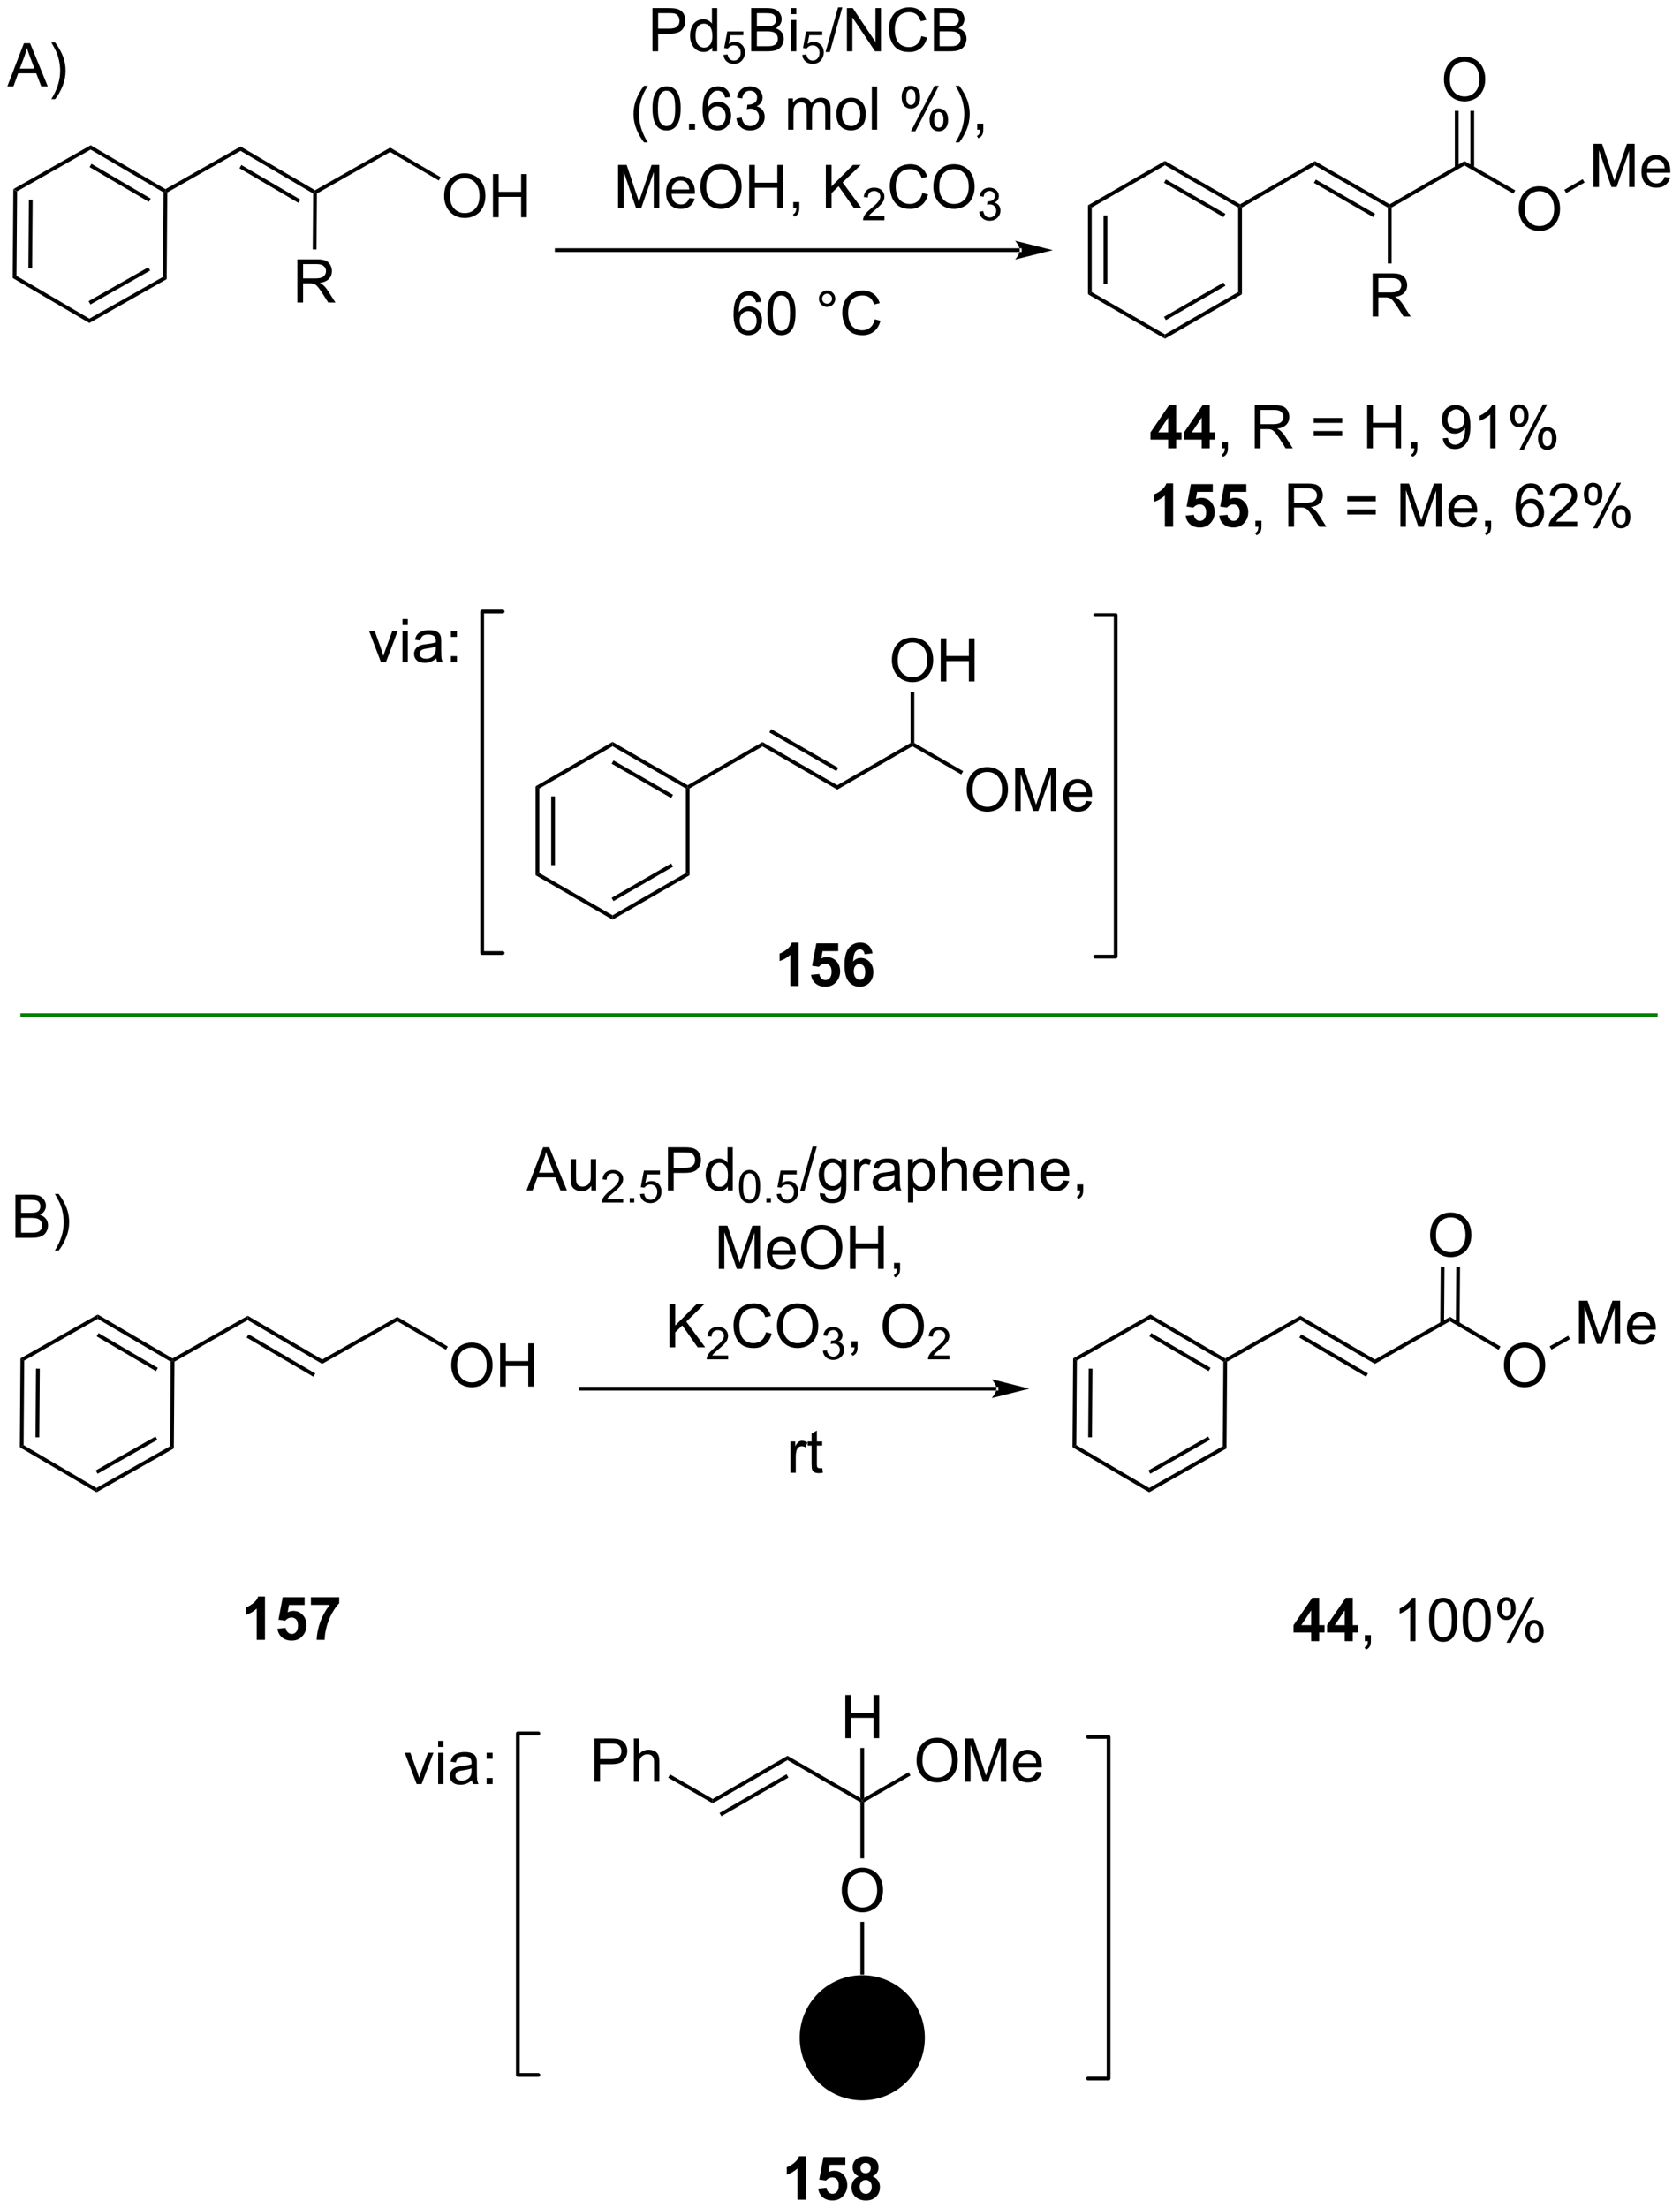 <?xml version="1.0" encoding="UTF-8"?>
<!DOCTYPE svg PUBLIC '-//W3C//DTD SVG 1.0//EN'
          'http://www.w3.org/TR/2001/REC-SVG-20010904/DTD/svg10.dtd'>
<svg stroke-dasharray="none" shape-rendering="auto" xmlns="http://www.w3.org/2000/svg" font-family="'Dialog'" text-rendering="auto" width="611" fill-opacity="1" color-interpolation="auto" color-rendering="auto" preserveAspectRatio="xMidYMid meet" font-size="12px" viewBox="0 0 611 803" fill="black" xmlns:xlink="http://www.w3.org/1999/xlink" stroke="black" image-rendering="auto" stroke-miterlimit="10" stroke-linecap="square" stroke-linejoin="miter" font-style="normal" stroke-width="1" height="803" stroke-dashoffset="0" font-weight="normal" stroke-opacity="1"
><!--Generated by the Batik Graphics2D SVG Generator--><defs id="genericDefs"
  /><g
  ><defs id="defs1"
    ><clipPath clipPathUnits="userSpaceOnUse" id="clipPath1"
      ><path d="M0.632 3.071 L229.426 3.071 L229.426 304.196 L0.632 304.196 L0.632 3.071 Z"
      /></clipPath
      ><clipPath clipPathUnits="userSpaceOnUse" id="clipPath2"
      ><path d="M-0.963 39.673 L-0.963 332.425 L221.469 332.425 L221.469 39.673 Z"
      /></clipPath
    ></defs
    ><g transform="scale(2.667,2.667) translate(-0.632,-3.071) matrix(1.029,0,0,1.029,1.623,-37.736)"
    ><path d="M0.805 64.75 L1.303 65.042 L1.221 76.253 L0.719 76.538 ZM2.865 66.104 L2.799 75.214 L3.299 75.217 L3.365 66.108 Z" stroke="none" clip-path="url(#clipPath2)"
    /></g
    ><g transform="matrix(2.743,0,0,2.743,2.641,-108.821)"
    ><path d="M0.719 76.538 L1.221 76.253 L10.889 81.929 L10.885 82.507 Z" stroke="none" clip-path="url(#clipPath2)"
    /></g
    ><g transform="matrix(2.743,0,0,2.743,2.641,-108.821)"
    ><path d="M10.885 82.507 L10.889 81.929 L20.639 76.395 L21.137 76.687 ZM11.028 80.045 L18.95 75.548 L18.704 75.113 L10.781 79.611 Z" stroke="none" clip-path="url(#clipPath2)"
    /></g
    ><g transform="matrix(2.743,0,0,2.743,2.641,-108.821)"
    ><path d="M21.137 76.687 L20.639 76.395 L20.721 65.184 L20.972 65.041 L21.221 65.187 Z" stroke="none" clip-path="url(#clipPath2)"
    /></g
    ><g transform="matrix(2.743,0,0,2.743,2.641,-108.821)"
    ><path d="M20.974 64.753 L20.972 65.041 L20.721 65.184 L11.053 59.507 L11.057 58.93 ZM19.02 66.006 L11.164 61.393 L10.911 61.824 L18.767 66.437 Z" stroke="none" clip-path="url(#clipPath2)"
    /></g
    ><g transform="matrix(2.743,0,0,2.743,2.641,-108.821)"
    ><path d="M11.057 58.93 L11.053 59.507 L1.303 65.042 L0.805 64.75 Z" stroke="none" clip-path="url(#clipPath2)"
    /></g
    ><g transform="matrix(2.743,0,0,2.743,2.641,-108.821)"
    ><path d="M21.221 65.187 L20.972 65.041 L20.974 64.753 L30.934 59.099 L30.93 59.676 Z" stroke="none" clip-path="url(#clipPath2)"
    /></g
    ><g transform="matrix(2.743,0,0,2.743,2.641,-108.821)"
    ><path d="M30.93 59.676 L30.934 59.099 L40.81 64.897 L40.808 65.186 L40.557 65.329 ZM30.788 61.983 L38.612 66.577 L38.865 66.146 L31.041 61.552 Z" stroke="none" clip-path="url(#clipPath2)"
    /></g
    ><g transform="matrix(2.743,0,0,2.743,2.641,-108.821)"
    ><path d="M41.057 65.332 L40.808 65.186 L40.81 64.897 L50.77 59.244 L50.766 59.821 Z" stroke="none" clip-path="url(#clipPath2)"
    /></g
    ><g transform="matrix(2.743,0,0,2.743,2.641,-108.821)"
    ><path d="M57.921 65.692 Q57.921 64.265 58.687 63.46 Q59.452 62.653 60.663 62.653 Q61.455 62.653 62.09 63.033 Q62.728 63.411 63.062 64.088 Q63.398 64.765 63.398 65.624 Q63.398 66.497 63.046 67.184 Q62.695 67.872 62.049 68.226 Q61.406 68.58 60.658 68.58 Q59.851 68.58 59.213 68.189 Q58.577 67.796 58.249 67.122 Q57.921 66.445 57.921 65.692 ZM58.702 65.702 Q58.702 66.739 59.257 67.335 Q59.814 67.929 60.656 67.929 Q61.51 67.929 62.062 67.327 Q62.616 66.726 62.616 65.622 Q62.616 64.921 62.38 64.4 Q62.142 63.879 61.687 63.593 Q61.234 63.304 60.666 63.304 Q59.861 63.304 59.281 63.859 Q58.702 64.411 58.702 65.702 ZM64.396 68.481 L64.396 62.754 L65.154 62.754 L65.154 65.106 L68.131 65.106 L68.131 62.754 L68.889 62.754 L68.889 68.481 L68.131 68.481 L68.131 65.781 L65.154 65.781 L65.154 68.481 L64.396 68.481 Z" stroke="none" clip-path="url(#clipPath2)"
    /></g
    ><g transform="matrix(2.743,0,0,2.743,2.641,-108.821)"
    ><path d="M50.766 59.821 L50.77 59.244 L57.466 63.175 L57.213 63.606 Z" stroke="none" clip-path="url(#clipPath2)"
    /></g
    ><g transform="matrix(2.743,0,0,2.743,2.641,-108.821)"
    ><path d="M134.252 73.092 L134.252 73.092 L72.853 73.092 L72.603 73.092 L72.603 72.592 L72.853 72.592 L134.252 72.592 L134.502 72.592 L134.502 73.092 ZM138.627 72.842 L133.627 71.592 C133.627 71.592 134.252 72.295 134.252 72.842 C134.252 73.389 133.627 74.092 133.627 74.092 Z" stroke="none" clip-path="url(#clipPath2)"
    /></g
    ><g transform="matrix(2.743,0,0,2.743,2.641,-108.821)"
    ><path d="M143.287 66.902 L143.787 67.191 L143.787 78.402 L143.287 78.691 ZM145.357 68.242 L145.357 77.351 L145.857 77.351 L145.857 68.242 Z" stroke="none" clip-path="url(#clipPath2)"
    /></g
    ><g transform="matrix(2.743,0,0,2.743,2.641,-108.821)"
    ><path d="M143.287 78.691 L143.787 78.402 L153.497 84.008 L153.497 84.585 Z" stroke="none" clip-path="url(#clipPath2)"
    /></g
    ><g transform="matrix(2.743,0,0,2.743,2.641,-108.821)"
    ><path d="M153.497 84.585 L153.497 84.008 L163.206 78.402 L163.706 78.691 ZM153.622 82.123 L161.511 77.568 L161.261 77.135 L153.372 81.69 Z" stroke="none" clip-path="url(#clipPath2)"
    /></g
    ><g transform="matrix(2.743,0,0,2.743,2.641,-108.821)"
    ><path d="M163.706 78.691 L163.206 78.402 L163.206 67.191 L163.456 67.047 L163.706 67.191 Z" stroke="none" clip-path="url(#clipPath2)"
    /></g
    ><g transform="matrix(2.743,0,0,2.743,2.641,-108.821)"
    ><path d="M163.456 66.758 L163.456 67.047 L163.206 67.191 L153.497 61.585 L153.497 61.008 ZM161.511 68.025 L153.622 63.47 L153.372 63.903 L161.261 68.458 Z" stroke="none" clip-path="url(#clipPath2)"
    /></g
    ><g transform="matrix(2.743,0,0,2.743,2.641,-108.821)"
    ><path d="M153.497 61.008 L153.497 61.585 L143.787 67.191 L143.287 66.902 Z" stroke="none" clip-path="url(#clipPath2)"
    /></g
    ><g transform="matrix(2.743,0,0,2.743,2.641,-108.821)"
    ><path d="M163.706 67.191 L163.456 67.047 L163.456 66.758 L173.374 61.032 L173.374 61.609 Z" stroke="none" clip-path="url(#clipPath2)"
    /></g
    ><g transform="matrix(2.743,0,0,2.743,2.641,-108.821)"
    ><path d="M173.374 61.609 L173.374 61.032 L183.293 66.758 L183.293 67.047 L183.043 67.191 ZM173.249 63.917 L181.106 68.453 L181.356 68.02 L173.499 63.484 Z" stroke="none" clip-path="url(#clipPath2)"
    /></g
    ><g transform="matrix(2.743,0,0,2.743,2.641,-108.821)"
    ><path d="M183.543 67.191 L183.293 67.047 L183.293 66.758 L193.211 61.032 L193.211 61.609 Z" stroke="none" clip-path="url(#clipPath2)"
    /></g
    ><g transform="matrix(2.743,0,0,2.743,2.641,-108.821)"
    ><path d="M200.406 67.407 Q200.406 65.98 201.172 65.176 Q201.937 64.368 203.148 64.368 Q203.94 64.368 204.575 64.749 Q205.213 65.126 205.547 65.803 Q205.882 66.48 205.882 67.34 Q205.882 68.212 205.531 68.9 Q205.179 69.587 204.534 69.941 Q203.89 70.296 203.143 70.296 Q202.336 70.296 201.698 69.905 Q201.062 69.512 200.734 68.837 Q200.406 68.16 200.406 67.407 ZM201.187 67.418 Q201.187 68.454 201.742 69.051 Q202.299 69.644 203.14 69.644 Q203.994 69.644 204.547 69.043 Q205.101 68.441 205.101 67.337 Q205.101 66.637 204.864 66.116 Q204.627 65.595 204.172 65.308 Q203.718 65.019 203.151 65.019 Q202.346 65.019 201.765 65.574 Q201.187 66.126 201.187 67.418 Z" stroke="none" clip-path="url(#clipPath2)"
    /></g
    ><g transform="matrix(2.743,0,0,2.743,2.641,-108.821)"
    ><path d="M193.211 61.609 L193.211 61.032 L199.94 64.917 L199.69 65.35 Z" stroke="none" clip-path="url(#clipPath2)"
    /></g
    ><g transform="matrix(2.743,0,0,2.743,2.641,-108.821)"
    ><path d="M190.488 50.228 Q190.488 48.801 191.253 47.997 Q192.019 47.189 193.23 47.189 Q194.022 47.189 194.657 47.57 Q195.295 47.947 195.628 48.624 Q195.964 49.301 195.964 50.161 Q195.964 51.033 195.613 51.721 Q195.261 52.408 194.615 52.762 Q193.972 53.117 193.225 53.117 Q192.417 53.117 191.779 52.726 Q191.144 52.333 190.816 51.658 Q190.488 50.981 190.488 50.228 ZM191.269 50.239 Q191.269 51.275 191.823 51.872 Q192.381 52.465 193.222 52.465 Q194.076 52.465 194.628 51.864 Q195.183 51.262 195.183 50.158 Q195.183 49.458 194.946 48.937 Q194.709 48.416 194.253 48.13 Q193.8 47.84 193.232 47.84 Q192.428 47.84 191.847 48.395 Q191.269 48.947 191.269 50.239 Z" stroke="none" clip-path="url(#clipPath2)"
    /></g
    ><g transform="matrix(2.743,0,0,2.743,2.641,-108.821)"
    ><path d="M194.492 61.915 L194.492 54.37 L193.992 54.37 L193.992 61.915 ZM192.43 61.915 L192.43 54.37 L191.93 54.37 L191.93 61.915 Z" stroke="none" clip-path="url(#clipPath2)"
    /></g
    ><g transform="matrix(2.743,0,0,2.743,2.641,-108.821)"
    ><path d="M210.309 64.47 L210.309 58.744 L211.45 58.744 L212.807 62.798 Q212.994 63.363 213.08 63.645 Q213.176 63.332 213.385 62.728 L214.755 58.744 L215.775 58.744 L215.775 64.47 L215.044 64.47 L215.044 59.676 L213.38 64.47 L212.697 64.47 L211.041 59.595 L211.041 64.47 L210.309 64.47 ZM219.747 63.134 L220.473 63.223 Q220.301 63.861 219.835 64.212 Q219.372 64.564 218.65 64.564 Q217.739 64.564 217.205 64.004 Q216.674 63.442 216.674 62.431 Q216.674 61.384 217.213 60.806 Q217.752 60.228 218.611 60.228 Q219.442 60.228 219.968 60.796 Q220.497 61.361 220.497 62.387 Q220.497 62.449 220.494 62.574 L217.4 62.574 Q217.44 63.259 217.786 63.624 Q218.135 63.986 218.653 63.986 Q219.041 63.986 219.315 63.783 Q219.588 63.58 219.747 63.134 ZM217.44 61.996 L219.755 61.996 Q219.708 61.473 219.489 61.212 Q219.153 60.806 218.619 60.806 Q218.135 60.806 217.804 61.132 Q217.473 61.455 217.44 61.996 Z" stroke="none" clip-path="url(#clipPath2)"
    /></g
    ><g transform="matrix(2.743,0,0,2.743,2.641,-108.821)"
    ><path d="M206.7 65.274 L206.45 64.841 L208.884 63.435 L209.134 63.868 Z" stroke="none" clip-path="url(#clipPath2)"
    /></g
    ><g transform="matrix(2.743,0,0,2.743,2.641,-108.821)"
    ><path d="M99.976 79.698 L99.275 79.753 Q99.181 79.339 99.01 79.151 Q98.726 78.852 98.306 78.852 Q97.971 78.852 97.718 79.039 Q97.385 79.281 97.192 79.748 Q97.002 80.211 96.994 81.07 Q97.249 80.682 97.616 80.495 Q97.984 80.307 98.385 80.307 Q99.088 80.307 99.582 80.826 Q100.077 81.344 100.077 82.164 Q100.077 82.703 99.843 83.167 Q99.611 83.628 99.205 83.875 Q98.799 84.123 98.283 84.123 Q97.406 84.123 96.851 83.477 Q96.296 82.828 96.296 81.344 Q96.296 79.682 96.908 78.93 Q97.445 78.274 98.351 78.274 Q99.025 78.274 99.457 78.654 Q99.89 79.031 99.976 79.698 ZM97.103 82.167 Q97.103 82.531 97.257 82.865 Q97.413 83.195 97.689 83.37 Q97.968 83.542 98.273 83.542 Q98.718 83.542 99.038 83.182 Q99.359 82.823 99.359 82.206 Q99.359 81.612 99.041 81.271 Q98.726 80.93 98.244 80.93 Q97.767 80.93 97.434 81.271 Q97.103 81.612 97.103 82.167 ZM100.777 81.198 Q100.777 80.182 100.985 79.565 Q101.193 78.945 101.605 78.609 Q102.019 78.274 102.644 78.274 Q103.105 78.274 103.451 78.459 Q103.8 78.643 104.027 78.995 Q104.253 79.344 104.381 79.847 Q104.511 80.347 104.511 81.198 Q104.511 82.206 104.303 82.826 Q104.097 83.445 103.683 83.784 Q103.271 84.123 102.644 84.123 Q101.816 84.123 101.342 83.526 Q100.777 82.813 100.777 81.198 ZM101.498 81.198 Q101.498 82.609 101.829 83.076 Q102.159 83.542 102.644 83.542 Q103.128 83.542 103.456 83.073 Q103.787 82.604 103.787 81.198 Q103.787 79.784 103.456 79.32 Q103.128 78.854 102.636 78.854 Q102.152 78.854 101.862 79.266 Q101.498 79.789 101.498 81.198 ZM107.615 79.281 Q107.615 78.831 107.933 78.516 Q108.253 78.198 108.698 78.198 Q109.152 78.198 109.467 78.516 Q109.784 78.831 109.784 79.281 Q109.784 79.729 109.464 80.05 Q109.146 80.367 108.698 80.367 Q108.253 80.367 107.933 80.052 Q107.615 79.734 107.615 79.281 ZM108.042 79.281 Q108.042 79.555 108.235 79.748 Q108.428 79.94 108.701 79.94 Q108.972 79.94 109.165 79.748 Q109.357 79.555 109.357 79.281 Q109.357 79.008 109.165 78.815 Q108.972 78.62 108.701 78.62 Q108.428 78.62 108.235 78.815 Q108.042 79.008 108.042 79.281 ZM115.017 82.016 L115.775 82.206 Q115.538 83.141 114.918 83.633 Q114.299 84.123 113.406 84.123 Q112.478 84.123 111.898 83.745 Q111.32 83.367 111.015 82.654 Q110.713 81.938 110.713 81.117 Q110.713 80.222 111.054 79.557 Q111.398 78.891 112.028 78.544 Q112.658 78.198 113.416 78.198 Q114.275 78.198 114.861 78.636 Q115.447 79.073 115.679 79.867 L114.931 80.042 Q114.734 79.417 114.353 79.133 Q113.976 78.847 113.4 78.847 Q112.741 78.847 112.296 79.164 Q111.853 79.479 111.674 80.013 Q111.494 80.547 111.494 81.112 Q111.494 81.844 111.707 82.388 Q111.921 82.932 112.369 83.203 Q112.82 83.472 113.343 83.472 Q113.978 83.472 114.418 83.104 Q114.861 82.737 115.017 82.016 Z" stroke="none" clip-path="url(#clipPath2)"
    /></g
    ><g transform="matrix(2.743,0,0,2.743,2.641,-108.821)"
    ><path d="M153.925 99.12 L153.925 97.966 L151.581 97.966 L151.581 97.005 L154.066 93.37 L154.988 93.37 L154.988 97.003 L155.699 97.003 L155.699 97.966 L154.988 97.966 L154.988 99.12 L153.925 99.12 ZM153.925 97.003 L153.925 95.044 L152.61 97.003 L153.925 97.003 ZM158.374 99.12 L158.374 97.966 L156.031 97.966 L156.031 97.005 L158.515 93.37 L159.437 93.37 L159.437 97.003 L160.148 97.003 L160.148 97.966 L159.437 97.966 L159.437 99.12 L158.374 99.12 ZM158.374 97.003 L158.374 95.044 L157.059 97.003 L158.374 97.003 Z" stroke="none" clip-path="url(#clipPath2)"
    /></g
    ><g transform="matrix(2.743,0,0,2.743,2.641,-108.821)"
    ><path d="M161.042 99.12 L161.042 98.318 L161.844 98.318 L161.844 99.12 Q161.844 99.563 161.688 99.833 Q161.532 100.104 161.191 100.253 L160.995 99.953 Q161.219 99.854 161.324 99.664 Q161.43 99.477 161.441 99.12 L161.042 99.12 ZM165.407 99.12 L165.407 93.393 L167.946 93.393 Q168.712 93.393 169.11 93.547 Q169.508 93.701 169.745 94.091 Q169.985 94.482 169.985 94.956 Q169.985 95.565 169.589 95.984 Q169.196 96.401 168.37 96.513 Q168.673 96.659 168.829 96.8 Q169.16 97.104 169.456 97.56 L170.454 99.12 L169.501 99.12 L168.743 97.927 Q168.41 97.412 168.193 97.138 Q167.98 96.865 167.811 96.755 Q167.641 96.646 167.464 96.604 Q167.337 96.576 167.042 96.576 L166.165 96.576 L166.165 99.12 L165.407 99.12 ZM166.165 95.919 L167.792 95.919 Q168.313 95.919 168.605 95.813 Q168.899 95.706 169.05 95.469 Q169.204 95.232 169.204 94.956 Q169.204 94.55 168.907 94.289 Q168.613 94.026 167.977 94.026 L166.165 94.026 L166.165 95.919 ZM177.003 95.753 L173.222 95.753 L173.222 95.097 L177.003 95.097 L177.003 95.753 ZM177.003 97.49 L173.222 97.49 L173.222 96.833 L177.003 96.833 L177.003 97.49 ZM180.312 99.12 L180.312 93.393 L181.07 93.393 L181.07 95.745 L184.046 95.745 L184.046 93.393 L184.804 93.393 L184.804 99.12 L184.046 99.12 L184.046 96.419 L181.07 96.419 L181.07 99.12 L180.312 99.12 ZM186.16 99.12 L186.16 98.318 L186.962 98.318 L186.962 99.12 Q186.962 99.563 186.805 99.833 Q186.649 100.104 186.308 100.253 L186.113 99.953 Q186.337 99.854 186.441 99.664 Q186.548 99.477 186.558 99.12 L186.16 99.12 ZM190.331 97.794 L191.008 97.732 Q191.094 98.208 191.337 98.425 Q191.579 98.638 191.956 98.638 Q192.282 98.638 192.524 98.49 Q192.769 98.341 192.925 98.094 Q193.081 97.847 193.186 97.425 Q193.292 97.003 193.292 96.565 Q193.292 96.518 193.29 96.425 Q193.079 96.76 192.712 96.969 Q192.347 97.177 191.923 97.177 Q191.212 97.177 190.719 96.662 Q190.227 96.146 190.227 95.302 Q190.227 94.432 190.74 93.901 Q191.253 93.37 192.027 93.37 Q192.587 93.37 193.048 93.672 Q193.511 93.972 193.751 94.529 Q193.993 95.083 193.993 96.138 Q193.993 97.237 193.753 97.888 Q193.516 98.537 193.045 98.878 Q192.574 99.219 191.941 99.219 Q191.269 99.219 190.842 98.847 Q190.417 98.472 190.331 97.794 ZM193.212 95.268 Q193.212 94.662 192.889 94.307 Q192.566 93.951 192.113 93.951 Q191.644 93.951 191.295 94.333 Q190.949 94.716 190.949 95.326 Q190.949 95.873 191.279 96.216 Q191.61 96.557 192.094 96.557 Q192.581 96.557 192.897 96.216 Q193.212 95.873 193.212 95.268 ZM197.325 99.12 L196.622 99.12 L196.622 94.638 Q196.367 94.88 195.955 95.123 Q195.544 95.365 195.215 95.487 L195.215 94.807 Q195.804 94.529 196.244 94.135 Q196.687 93.74 196.872 93.37 L197.325 93.37 L197.325 99.12 ZM199.258 94.768 Q199.258 94.154 199.566 93.724 Q199.876 93.294 200.462 93.294 Q201.001 93.294 201.352 93.68 Q201.706 94.065 201.706 94.81 Q201.706 95.537 201.35 95.93 Q200.993 96.323 200.469 96.323 Q199.949 96.323 199.602 95.938 Q199.258 95.55 199.258 94.768 ZM200.48 93.779 Q200.219 93.779 200.045 94.005 Q199.87 94.232 199.87 94.839 Q199.87 95.388 200.045 95.615 Q200.222 95.839 200.48 95.839 Q200.745 95.839 200.92 95.612 Q201.094 95.385 201.094 94.784 Q201.094 94.229 200.917 94.005 Q200.743 93.779 200.48 93.779 ZM200.485 99.331 L203.618 93.294 L204.188 93.294 L201.066 99.331 L200.485 99.331 ZM202.962 97.776 Q202.962 97.159 203.269 96.732 Q203.579 96.302 204.167 96.302 Q204.706 96.302 205.061 96.688 Q205.415 97.073 205.415 97.818 Q205.415 98.544 205.055 98.938 Q204.699 99.331 204.173 99.331 Q203.652 99.331 203.305 98.943 Q202.962 98.552 202.962 97.776 ZM204.188 96.787 Q203.923 96.787 203.748 97.013 Q203.574 97.24 203.574 97.847 Q203.574 98.393 203.748 98.62 Q203.925 98.847 204.183 98.847 Q204.454 98.847 204.626 98.62 Q204.8 98.393 204.8 97.792 Q204.8 97.237 204.623 97.013 Q204.449 96.787 204.188 96.787 Z" stroke="none" clip-path="url(#clipPath2)"
    /></g
    ><g transform="matrix(2.743,0,0,2.743,2.641,-108.821)"
    ><path d="M154.581 109.52 L153.485 109.52 L153.485 105.382 Q152.883 105.944 152.066 106.215 L152.066 105.218 Q152.495 105.077 152.998 104.687 Q153.503 104.293 153.691 103.77 L154.581 103.77 L154.581 109.52 ZM156.239 108.046 L157.333 107.934 Q157.38 108.304 157.609 108.522 Q157.84 108.739 158.14 108.739 Q158.484 108.739 158.721 108.46 Q158.96 108.179 158.96 107.616 Q158.96 107.09 158.723 106.827 Q158.489 106.562 158.109 106.562 Q157.637 106.562 157.262 106.981 L156.372 106.851 L156.934 103.871 L159.835 103.871 L159.835 104.897 L157.765 104.897 L157.593 105.871 Q157.96 105.687 158.343 105.687 Q159.075 105.687 159.583 106.218 Q160.09 106.749 160.09 107.598 Q160.09 108.304 159.679 108.858 Q159.122 109.619 158.13 109.619 Q157.335 109.619 156.835 109.192 Q156.335 108.765 156.239 108.046 ZM160.688 108.046 L161.782 107.934 Q161.829 108.304 162.058 108.522 Q162.29 108.739 162.589 108.739 Q162.933 108.739 163.17 108.46 Q163.41 108.179 163.41 107.616 Q163.41 107.09 163.173 106.827 Q162.938 106.562 162.558 106.562 Q162.087 106.562 161.712 106.981 L160.821 106.851 L161.383 103.871 L164.285 103.871 L164.285 104.897 L162.214 104.897 L162.042 105.871 Q162.41 105.687 162.792 105.687 Q163.524 105.687 164.032 106.218 Q164.54 106.749 164.54 107.598 Q164.54 108.304 164.128 108.858 Q163.571 109.619 162.579 109.619 Q161.785 109.619 161.285 109.192 Q160.785 108.765 160.688 108.046 Z" stroke="none" clip-path="url(#clipPath2)"
    /></g
    ><g transform="matrix(2.743,0,0,2.743,2.641,-108.821)"
    ><path d="M165.492 109.52 L165.492 108.718 L166.294 108.718 L166.294 109.52 Q166.294 109.963 166.137 110.233 Q165.981 110.504 165.64 110.653 L165.445 110.353 Q165.669 110.254 165.773 110.064 Q165.88 109.877 165.89 109.52 L165.492 109.52 ZM169.856 109.52 L169.856 103.793 L172.395 103.793 Q173.161 103.793 173.559 103.947 Q173.958 104.101 174.195 104.491 Q174.434 104.882 174.434 105.356 Q174.434 105.965 174.038 106.385 Q173.645 106.801 172.82 106.913 Q173.122 107.059 173.278 107.2 Q173.609 107.504 173.906 107.96 L174.903 109.52 L173.95 109.52 L173.192 108.327 Q172.859 107.812 172.643 107.538 Q172.429 107.265 172.26 107.155 Q172.09 107.046 171.913 107.004 Q171.786 106.976 171.492 106.976 L170.614 106.976 L170.614 109.52 L169.856 109.52 ZM170.614 106.319 L172.242 106.319 Q172.762 106.319 173.054 106.213 Q173.348 106.106 173.499 105.869 Q173.653 105.632 173.653 105.356 Q173.653 104.95 173.356 104.689 Q173.062 104.426 172.426 104.426 L170.614 104.426 L170.614 106.319 ZM181.452 106.153 L177.671 106.153 L177.671 105.496 L181.452 105.496 L181.452 106.153 ZM181.452 107.89 L177.671 107.89 L177.671 107.233 L181.452 107.233 L181.452 107.89 ZM184.714 109.52 L184.714 103.793 L185.855 103.793 L187.212 107.848 Q187.399 108.413 187.485 108.694 Q187.581 108.382 187.79 107.778 L189.16 103.793 L190.18 103.793 L190.18 109.52 L189.449 109.52 L189.449 104.726 L187.785 109.52 L187.102 109.52 L185.446 104.645 L185.446 109.52 L184.714 109.52 ZM194.152 108.184 L194.878 108.272 Q194.706 108.91 194.24 109.262 Q193.777 109.614 193.055 109.614 Q192.144 109.614 191.61 109.054 Q191.079 108.491 191.079 107.481 Q191.079 106.434 191.618 105.856 Q192.157 105.278 193.016 105.278 Q193.847 105.278 194.373 105.845 Q194.902 106.41 194.902 107.437 Q194.902 107.499 194.899 107.624 L191.805 107.624 Q191.844 108.309 192.191 108.674 Q192.54 109.035 193.058 109.035 Q193.446 109.035 193.719 108.832 Q193.993 108.629 194.152 108.184 ZM191.844 107.046 L194.16 107.046 Q194.113 106.522 193.894 106.262 Q193.558 105.856 193.024 105.856 Q192.54 105.856 192.209 106.181 Q191.878 106.504 191.844 107.046 ZM195.945 109.52 L195.945 108.718 L196.747 108.718 L196.747 109.52 Q196.747 109.963 196.59 110.233 Q196.434 110.504 196.093 110.653 L195.898 110.353 Q196.122 110.254 196.226 110.064 Q196.333 109.877 196.343 109.52 L195.945 109.52 ZM203.661 105.194 L202.96 105.249 Q202.867 104.835 202.695 104.647 Q202.411 104.348 201.992 104.348 Q201.656 104.348 201.403 104.535 Q201.07 104.778 200.877 105.244 Q200.687 105.707 200.679 106.567 Q200.934 106.179 201.301 105.991 Q201.669 105.804 202.07 105.804 Q202.773 105.804 203.268 106.322 Q203.762 106.84 203.762 107.66 Q203.762 108.2 203.528 108.663 Q203.296 109.124 202.89 109.371 Q202.484 109.619 201.968 109.619 Q201.09 109.619 200.536 108.973 Q199.981 108.325 199.981 106.84 Q199.981 105.179 200.593 104.426 Q201.13 103.77 202.036 103.77 Q202.71 103.77 203.143 104.15 Q203.575 104.528 203.661 105.194 ZM200.788 107.663 Q200.788 108.028 200.942 108.361 Q201.098 108.692 201.374 108.866 Q201.653 109.038 201.958 109.038 Q202.403 109.038 202.723 108.679 Q203.044 108.319 203.044 107.702 Q203.044 107.108 202.726 106.767 Q202.411 106.426 201.929 106.426 Q201.452 106.426 201.119 106.767 Q200.788 107.108 200.788 107.663 ZM208.157 108.843 L208.157 109.52 L204.37 109.52 Q204.363 109.265 204.454 109.03 Q204.597 108.645 204.915 108.27 Q205.235 107.895 205.837 107.403 Q206.769 106.637 207.097 106.189 Q207.425 105.741 207.425 105.343 Q207.425 104.926 207.126 104.64 Q206.829 104.351 206.347 104.351 Q205.839 104.351 205.535 104.655 Q205.23 104.96 205.227 105.499 L204.503 105.426 Q204.579 104.616 205.063 104.194 Q205.548 103.77 206.363 103.77 Q207.188 103.77 207.667 104.228 Q208.149 104.684 208.149 105.358 Q208.149 105.702 208.008 106.035 Q207.868 106.366 207.54 106.733 Q207.214 107.101 206.456 107.741 Q205.824 108.272 205.644 108.463 Q205.464 108.653 205.347 108.843 L208.157 108.843 ZM209.044 105.168 Q209.044 104.554 209.351 104.124 Q209.661 103.694 210.247 103.694 Q210.786 103.694 211.137 104.08 Q211.492 104.465 211.492 105.21 Q211.492 105.937 211.135 106.33 Q210.778 106.723 210.255 106.723 Q209.734 106.723 209.387 106.338 Q209.044 105.95 209.044 105.168 ZM210.265 104.179 Q210.005 104.179 209.83 104.405 Q209.656 104.632 209.656 105.239 Q209.656 105.788 209.83 106.015 Q210.007 106.239 210.265 106.239 Q210.531 106.239 210.705 106.012 Q210.88 105.785 210.88 105.184 Q210.88 104.629 210.702 104.405 Q210.528 104.179 210.265 104.179 ZM210.27 109.731 L213.403 103.694 L213.973 103.694 L210.851 109.731 L210.27 109.731 ZM212.747 108.176 Q212.747 107.559 213.054 107.132 Q213.364 106.702 213.952 106.702 Q214.492 106.702 214.846 107.088 Q215.2 107.473 215.2 108.218 Q215.2 108.944 214.84 109.338 Q214.484 109.731 213.958 109.731 Q213.437 109.731 213.09 109.343 Q212.747 108.952 212.747 108.176 ZM213.973 107.187 Q213.708 107.187 213.533 107.413 Q213.359 107.64 213.359 108.246 Q213.359 108.793 213.533 109.02 Q213.71 109.246 213.968 109.246 Q214.239 109.246 214.411 109.02 Q214.585 108.793 214.585 108.192 Q214.585 107.637 214.408 107.413 Q214.234 107.187 213.973 107.187 Z" stroke="none" clip-path="url(#clipPath2)"
    /></g
    ><g transform="matrix(2.743,0,0,2.743,2.641,-108.821)"
    ><path d="M85.542 46.471 L85.542 40.744 L87.703 40.744 Q88.274 40.744 88.573 40.799 Q88.995 40.869 89.279 41.067 Q89.565 41.263 89.74 41.619 Q89.914 41.973 89.914 42.401 Q89.914 43.13 89.448 43.638 Q88.985 44.143 87.768 44.143 L86.3 44.143 L86.3 46.471 L85.542 46.471 ZM86.3 43.466 L87.781 43.466 Q88.516 43.466 88.823 43.192 Q89.133 42.919 89.133 42.424 Q89.133 42.065 88.951 41.809 Q88.768 41.551 88.472 41.471 Q88.281 41.419 87.766 41.419 L86.3 41.419 L86.3 43.466 ZM93.479 46.471 L93.479 45.947 Q93.086 46.565 92.32 46.565 Q91.823 46.565 91.406 46.291 Q90.992 46.018 90.763 45.528 Q90.534 45.036 90.534 44.401 Q90.534 43.778 90.74 43.273 Q90.948 42.768 91.362 42.499 Q91.776 42.229 92.289 42.229 Q92.664 42.229 92.956 42.388 Q93.25 42.544 93.433 42.799 L93.433 40.744 L94.133 40.744 L94.133 46.471 L93.479 46.471 ZM91.258 44.401 Q91.258 45.197 91.594 45.593 Q91.93 45.986 92.386 45.986 Q92.847 45.986 93.169 45.609 Q93.492 45.231 93.492 44.458 Q93.492 43.606 93.164 43.208 Q92.836 42.809 92.354 42.809 Q91.886 42.809 91.57 43.192 Q91.258 43.575 91.258 44.401 Z" stroke="none" clip-path="url(#clipPath2)"
    /></g
    ><g transform="matrix(2.743,0,0,2.743,2.641,-108.821)"
    ><path d="M94.96 46.946 L95.513 46.899 Q95.575 47.303 95.798 47.506 Q96.022 47.709 96.339 47.709 Q96.72 47.709 96.983 47.422 Q97.247 47.135 97.247 46.661 Q97.247 46.209 96.993 45.95 Q96.741 45.688 96.331 45.688 Q96.075 45.688 95.87 45.805 Q95.665 45.92 95.548 46.104 L95.054 46.04 L95.47 43.834 L97.604 43.834 L97.604 44.338 L95.891 44.338 L95.659 45.493 Q96.046 45.223 96.472 45.223 Q97.034 45.223 97.421 45.614 Q97.808 46.002 97.808 46.614 Q97.808 47.198 97.468 47.622 Q97.054 48.145 96.339 48.145 Q95.753 48.145 95.382 47.817 Q95.013 47.487 94.96 46.946 Z" stroke="none" clip-path="url(#clipPath2)"
    /></g
    ><g transform="matrix(2.743,0,0,2.743,2.641,-108.821)"
    ><path d="M98.633 46.471 L98.633 40.744 L100.781 40.744 Q101.437 40.744 101.833 40.919 Q102.232 41.091 102.456 41.453 Q102.68 41.815 102.68 42.208 Q102.68 42.575 102.479 42.901 Q102.281 43.223 101.88 43.424 Q102.398 43.575 102.677 43.942 Q102.958 44.309 102.958 44.809 Q102.958 45.213 102.786 45.559 Q102.617 45.903 102.367 46.091 Q102.117 46.278 101.74 46.374 Q101.365 46.471 100.818 46.471 L98.633 46.471 ZM99.391 43.151 L100.63 43.151 Q101.133 43.151 101.352 43.083 Q101.641 42.997 101.786 42.799 Q101.935 42.598 101.935 42.299 Q101.935 42.013 101.797 41.796 Q101.661 41.58 101.406 41.499 Q101.154 41.419 100.536 41.419 L99.391 41.419 L99.391 43.151 ZM99.391 45.794 L100.818 45.794 Q101.185 45.794 101.333 45.768 Q101.594 45.721 101.768 45.611 Q101.945 45.502 102.057 45.294 Q102.172 45.083 102.172 44.809 Q102.172 44.489 102.008 44.255 Q101.844 44.018 101.552 43.921 Q101.263 43.825 100.716 43.825 L99.391 43.825 L99.391 45.794 ZM103.914 41.551 L103.914 40.744 L104.617 40.744 L104.617 41.551 L103.914 41.551 ZM103.914 46.471 L103.914 42.322 L104.617 42.322 L104.617 46.471 L103.914 46.471 Z" stroke="none" clip-path="url(#clipPath2)"
    /></g
    ><g transform="matrix(2.743,0,0,2.743,2.641,-108.821)"
    ><path d="M105.41 46.946 L105.963 46.899 Q106.025 47.303 106.248 47.506 Q106.472 47.709 106.789 47.709 Q107.17 47.709 107.433 47.422 Q107.697 47.135 107.697 46.661 Q107.697 46.209 107.443 45.95 Q107.191 45.688 106.781 45.688 Q106.525 45.688 106.32 45.805 Q106.115 45.92 105.998 46.104 L105.504 46.04 L105.92 43.834 L108.055 43.834 L108.055 44.338 L106.342 44.338 L106.109 45.493 Q106.496 45.223 106.922 45.223 Q107.484 45.223 107.871 45.614 Q108.258 46.002 108.258 46.614 Q108.258 47.198 107.918 47.622 Q107.504 48.145 106.789 48.145 Q106.203 48.145 105.832 47.817 Q105.463 47.487 105.41 46.946 Z" stroke="none" clip-path="url(#clipPath2)"
    /></g
    ><g transform="matrix(2.743,0,0,2.743,2.641,-108.821)"
    ><path d="M108.497 46.57 L110.158 40.645 L110.721 40.645 L109.065 46.57 L108.497 46.57 ZM111.329 46.471 L111.329 40.744 L112.108 40.744 L115.115 45.239 L115.115 40.744 L115.842 40.744 L115.842 46.471 L115.063 46.471 L112.055 41.971 L112.055 46.471 L111.329 46.471 ZM121.2 44.463 L121.958 44.653 Q121.721 45.588 121.101 46.08 Q120.481 46.57 119.588 46.57 Q118.661 46.57 118.08 46.192 Q117.502 45.815 117.197 45.101 Q116.895 44.385 116.895 43.565 Q116.895 42.669 117.237 42.005 Q117.58 41.338 118.21 40.992 Q118.841 40.645 119.599 40.645 Q120.458 40.645 121.044 41.083 Q121.63 41.52 121.862 42.315 L121.114 42.489 Q120.916 41.864 120.536 41.58 Q120.158 41.294 119.583 41.294 Q118.924 41.294 118.479 41.611 Q118.036 41.926 117.856 42.46 Q117.677 42.994 117.677 43.559 Q117.677 44.291 117.89 44.835 Q118.104 45.38 118.552 45.651 Q119.002 45.919 119.526 45.919 Q120.161 45.919 120.601 45.551 Q121.044 45.184 121.2 44.463 ZM122.86 46.471 L122.86 40.744 L125.009 40.744 Q125.665 40.744 126.061 40.919 Q126.459 41.091 126.683 41.453 Q126.907 41.815 126.907 42.208 Q126.907 42.575 126.707 42.901 Q126.509 43.223 126.108 43.424 Q126.626 43.575 126.904 43.942 Q127.186 44.309 127.186 44.809 Q127.186 45.213 127.014 45.559 Q126.845 45.903 126.595 46.091 Q126.345 46.278 125.967 46.374 Q125.592 46.471 125.045 46.471 L122.86 46.471 ZM123.618 43.151 L124.858 43.151 Q125.36 43.151 125.579 43.083 Q125.868 42.997 126.014 42.799 Q126.162 42.598 126.162 42.299 Q126.162 42.013 126.024 41.796 Q125.889 41.58 125.634 41.499 Q125.381 41.419 124.764 41.419 L123.618 41.419 L123.618 43.151 ZM123.618 45.794 L125.045 45.794 Q125.412 45.794 125.561 45.768 Q125.821 45.721 125.996 45.611 Q126.173 45.502 126.285 45.294 Q126.399 45.083 126.399 44.809 Q126.399 44.489 126.235 44.255 Q126.071 44.018 125.779 43.921 Q125.49 43.825 124.944 43.825 L123.618 43.825 L123.618 45.794 Z" stroke="none" clip-path="url(#clipPath2)"
    /></g
    ><g transform="matrix(2.743,0,0,2.743,2.641,-108.821)"
    ><path d="M84.423 58.556 Q83.84 57.821 83.436 56.837 Q83.035 55.85 83.035 54.795 Q83.035 53.866 83.337 53.014 Q83.689 52.027 84.423 51.045 L84.926 51.045 Q84.454 51.858 84.301 52.207 Q84.064 52.746 83.926 53.332 Q83.759 54.061 83.759 54.8 Q83.759 56.678 84.926 58.556 L84.423 58.556 ZM85.548 54.045 Q85.548 53.03 85.756 52.413 Q85.965 51.793 86.376 51.457 Q86.79 51.121 87.415 51.121 Q87.876 51.121 88.223 51.306 Q88.572 51.491 88.798 51.842 Q89.025 52.191 89.152 52.694 Q89.282 53.194 89.282 54.045 Q89.282 55.053 89.074 55.673 Q88.868 56.293 88.454 56.631 Q88.043 56.97 87.415 56.97 Q86.587 56.97 86.113 56.373 Q85.548 55.66 85.548 54.045 ZM86.269 54.045 Q86.269 55.457 86.6 55.923 Q86.931 56.389 87.415 56.389 Q87.9 56.389 88.228 55.92 Q88.558 55.452 88.558 54.045 Q88.558 52.631 88.228 52.168 Q87.9 51.702 87.407 51.702 Q86.923 51.702 86.634 52.113 Q86.269 52.636 86.269 54.045 ZM90.391 56.871 L90.391 56.069 L91.193 56.069 L91.193 56.871 L90.391 56.871 ZM95.868 52.545 L95.168 52.6 Q95.074 52.186 94.902 51.998 Q94.618 51.699 94.199 51.699 Q93.863 51.699 93.611 51.886 Q93.277 52.129 93.085 52.595 Q92.894 53.058 92.887 53.918 Q93.142 53.53 93.509 53.342 Q93.876 53.155 94.277 53.155 Q94.98 53.155 95.475 53.673 Q95.97 54.191 95.97 55.011 Q95.97 55.55 95.736 56.014 Q95.504 56.475 95.098 56.722 Q94.691 56.97 94.176 56.97 Q93.298 56.97 92.743 56.324 Q92.189 55.675 92.189 54.191 Q92.189 52.53 92.801 51.777 Q93.337 51.121 94.243 51.121 Q94.918 51.121 95.35 51.501 Q95.782 51.879 95.868 52.545 ZM92.996 55.014 Q92.996 55.379 93.15 55.712 Q93.306 56.043 93.582 56.217 Q93.861 56.389 94.165 56.389 Q94.611 56.389 94.931 56.03 Q95.251 55.67 95.251 55.053 Q95.251 54.459 94.933 54.118 Q94.618 53.777 94.137 53.777 Q93.66 53.777 93.327 54.118 Q92.996 54.459 92.996 55.014 ZM96.672 55.358 L97.375 55.264 Q97.497 55.863 97.786 56.126 Q98.078 56.389 98.497 56.389 Q98.992 56.389 99.333 56.045 Q99.677 55.702 99.677 55.194 Q99.677 54.709 99.359 54.397 Q99.044 54.082 98.555 54.082 Q98.357 54.082 98.06 54.16 L98.138 53.543 Q98.208 53.55 98.25 53.55 Q98.7 53.55 99.06 53.316 Q99.419 53.082 99.419 52.592 Q99.419 52.207 99.156 51.954 Q98.896 51.699 98.482 51.699 Q98.07 51.699 97.797 51.957 Q97.523 52.215 97.445 52.73 L96.742 52.605 Q96.872 51.897 97.328 51.509 Q97.786 51.121 98.466 51.121 Q98.935 51.121 99.328 51.321 Q99.724 51.522 99.932 51.871 Q100.141 52.217 100.141 52.608 Q100.141 52.98 99.94 53.285 Q99.742 53.59 99.352 53.769 Q99.859 53.886 100.141 54.256 Q100.422 54.623 100.422 55.178 Q100.422 55.928 99.875 56.452 Q99.328 56.972 98.492 56.972 Q97.74 56.972 97.24 56.524 Q96.742 56.074 96.672 55.358 ZM103.536 56.871 L103.536 52.722 L104.164 52.722 L104.164 53.303 Q104.359 52.998 104.682 52.813 Q105.008 52.629 105.422 52.629 Q105.883 52.629 106.177 52.821 Q106.474 53.011 106.594 53.355 Q107.086 52.629 107.875 52.629 Q108.492 52.629 108.823 52.97 Q109.156 53.311 109.156 54.022 L109.156 56.871 L108.458 56.871 L108.458 54.256 Q108.458 53.834 108.388 53.649 Q108.32 53.465 108.141 53.353 Q107.961 53.238 107.719 53.238 Q107.281 53.238 106.992 53.53 Q106.703 53.819 106.703 54.459 L106.703 56.871 L106 56.871 L106 54.175 Q106 53.707 105.828 53.472 Q105.656 53.238 105.266 53.238 Q104.969 53.238 104.716 53.394 Q104.466 53.55 104.352 53.853 Q104.24 54.152 104.24 54.717 L104.24 56.871 L103.536 56.871 ZM109.937 54.795 Q109.937 53.644 110.578 53.09 Q111.115 52.629 111.883 52.629 Q112.74 52.629 113.281 53.188 Q113.825 53.748 113.825 54.738 Q113.825 55.538 113.583 55.998 Q113.344 56.457 112.885 56.712 Q112.427 56.965 111.883 56.965 Q111.013 56.965 110.474 56.407 Q109.937 55.847 109.937 54.795 ZM110.661 54.795 Q110.661 55.592 111.008 55.991 Q111.357 56.386 111.883 56.386 Q112.406 56.386 112.752 55.988 Q113.102 55.59 113.102 54.772 Q113.102 54.004 112.752 53.608 Q112.404 53.209 111.883 53.209 Q111.357 53.209 111.008 53.605 Q110.661 53.998 110.661 54.795 ZM114.634 56.871 L114.634 51.144 L115.337 51.144 L115.337 56.871 L114.634 56.871 ZM118.587 52.519 Q118.587 51.905 118.894 51.475 Q119.204 51.045 119.79 51.045 Q120.329 51.045 120.681 51.431 Q121.035 51.816 121.035 52.561 Q121.035 53.288 120.678 53.681 Q120.322 54.074 119.798 54.074 Q119.277 54.074 118.931 53.688 Q118.587 53.3 118.587 52.519 ZM119.808 51.53 Q119.548 51.53 119.374 51.756 Q119.199 51.983 119.199 52.59 Q119.199 53.139 119.374 53.366 Q119.551 53.59 119.808 53.59 Q120.074 53.59 120.249 53.363 Q120.423 53.136 120.423 52.535 Q120.423 51.98 120.246 51.756 Q120.072 51.53 119.808 51.53 ZM119.814 57.082 L122.947 51.045 L123.517 51.045 L120.394 57.082 L119.814 57.082 ZM122.29 55.527 Q122.29 54.91 122.598 54.483 Q122.907 54.053 123.496 54.053 Q124.035 54.053 124.389 54.438 Q124.743 54.824 124.743 55.569 Q124.743 56.295 124.384 56.688 Q124.027 57.082 123.501 57.082 Q122.98 57.082 122.634 56.694 Q122.29 56.303 122.29 55.527 ZM123.517 54.538 Q123.251 54.538 123.077 54.764 Q122.902 54.991 122.902 55.597 Q122.902 56.144 123.077 56.371 Q123.254 56.597 123.512 56.597 Q123.782 56.597 123.954 56.371 Q124.129 56.144 124.129 55.543 Q124.129 54.988 123.952 54.764 Q123.777 54.538 123.517 54.538 ZM126.224 58.556 L125.719 58.556 Q126.888 56.678 126.888 54.8 Q126.888 54.066 126.719 53.342 Q126.586 52.756 126.349 52.217 Q126.195 51.866 125.719 51.045 L126.224 51.045 Q126.958 52.027 127.31 53.014 Q127.609 53.866 127.609 54.795 Q127.609 55.85 127.206 56.837 Q126.802 57.821 126.224 58.556 ZM128.609 56.871 L128.609 56.069 L129.411 56.069 L129.411 56.871 Q129.411 57.313 129.255 57.584 Q129.099 57.855 128.758 58.004 L128.562 57.704 Q128.786 57.605 128.891 57.415 Q128.997 57.228 129.008 56.871 L128.609 56.871 Z" stroke="none" clip-path="url(#clipPath2)"
    /></g
    ><g transform="matrix(2.743,0,0,2.743,2.641,-108.821)"
    ><path d="M80.984 67.271 L80.984 61.544 L82.124 61.544 L83.481 65.599 Q83.669 66.164 83.755 66.445 Q83.851 66.133 84.059 65.529 L85.429 61.544 L86.45 61.544 L86.45 67.271 L85.718 67.271 L85.718 62.477 L84.054 67.271 L83.372 67.271 L81.716 62.396 L81.716 67.271 L80.984 67.271 ZM90.421 65.935 L91.148 66.023 Q90.976 66.661 90.51 67.013 Q90.046 67.365 89.325 67.365 Q88.413 67.365 87.88 66.805 Q87.348 66.242 87.348 65.232 Q87.348 64.185 87.887 63.607 Q88.427 63.029 89.286 63.029 Q90.117 63.029 90.643 63.596 Q91.171 64.161 91.171 65.188 Q91.171 65.25 91.169 65.375 L88.075 65.375 Q88.114 66.06 88.46 66.424 Q88.809 66.786 89.328 66.786 Q89.716 66.786 89.989 66.583 Q90.262 66.38 90.421 65.935 ZM88.114 64.797 L90.429 64.797 Q90.382 64.273 90.163 64.013 Q89.828 63.607 89.294 63.607 Q88.809 63.607 88.478 63.932 Q88.148 64.255 88.114 64.797 ZM91.891 64.482 Q91.891 63.055 92.657 62.25 Q93.423 61.443 94.633 61.443 Q95.425 61.443 96.061 61.823 Q96.699 62.2 97.032 62.878 Q97.368 63.555 97.368 64.414 Q97.368 65.286 97.016 65.974 Q96.665 66.661 96.019 67.016 Q95.376 67.37 94.628 67.37 Q93.821 67.37 93.183 66.979 Q92.548 66.586 92.219 65.911 Q91.891 65.234 91.891 64.482 ZM92.673 64.492 Q92.673 65.529 93.227 66.125 Q93.784 66.719 94.626 66.719 Q95.48 66.719 96.032 66.117 Q96.587 65.516 96.587 64.411 Q96.587 63.711 96.35 63.19 Q96.113 62.669 95.657 62.383 Q95.204 62.094 94.636 62.094 Q93.831 62.094 93.251 62.648 Q92.673 63.2 92.673 64.492 ZM98.367 67.271 L98.367 61.544 L99.124 61.544 L99.124 63.896 L102.101 63.896 L102.101 61.544 L102.859 61.544 L102.859 67.271 L102.101 67.271 L102.101 64.57 L99.124 64.57 L99.124 67.271 L98.367 67.271 ZM104.214 67.271 L104.214 66.469 L105.016 66.469 L105.016 67.271 Q105.016 67.713 104.86 67.984 Q104.704 68.255 104.363 68.404 L104.167 68.104 Q104.391 68.005 104.496 67.815 Q104.602 67.628 104.613 67.271 L104.214 67.271 ZM108.534 67.271 L108.534 61.544 L109.292 61.544 L109.292 64.383 L112.136 61.544 L113.165 61.544 L110.761 63.864 L113.269 67.271 L112.269 67.271 L110.23 64.372 L109.292 65.286 L109.292 67.271 L108.534 67.271 Z" stroke="none" clip-path="url(#clipPath2)"
    /></g
    ><g transform="matrix(2.743,0,0,2.743,2.641,-108.821)"
    ><path d="M116.306 68.363 L116.306 68.871 L113.466 68.871 Q113.46 68.679 113.529 68.504 Q113.636 68.215 113.874 67.933 Q114.115 67.652 114.566 67.283 Q115.265 66.709 115.511 66.373 Q115.757 66.037 115.757 65.738 Q115.757 65.425 115.532 65.211 Q115.31 64.994 114.949 64.994 Q114.568 64.994 114.339 65.222 Q114.111 65.451 114.109 65.855 L113.566 65.8 Q113.622 65.193 113.986 64.877 Q114.349 64.558 114.96 64.558 Q115.579 64.558 115.939 64.902 Q116.3 65.244 116.3 65.75 Q116.3 66.007 116.195 66.257 Q116.089 66.506 115.843 66.781 Q115.599 67.056 115.031 67.537 Q114.556 67.935 114.421 68.078 Q114.287 68.22 114.199 68.363 L116.306 68.363 Z" stroke="none" clip-path="url(#clipPath2)"
    /></g
    ><g transform="matrix(2.743,0,0,2.743,2.641,-108.821)"
    ><path d="M121.325 65.263 L122.082 65.453 Q121.846 66.388 121.226 66.88 Q120.606 67.37 119.713 67.37 Q118.786 67.37 118.205 66.992 Q117.627 66.615 117.322 65.901 Q117.02 65.185 117.02 64.365 Q117.02 63.469 117.361 62.805 Q117.705 62.138 118.335 61.792 Q118.965 61.445 119.723 61.445 Q120.582 61.445 121.168 61.883 Q121.754 62.32 121.986 63.114 L121.239 63.289 Q121.041 62.664 120.661 62.38 Q120.283 62.094 119.707 62.094 Q119.049 62.094 118.603 62.411 Q118.161 62.727 117.981 63.26 Q117.801 63.794 117.801 64.359 Q117.801 65.091 118.015 65.635 Q118.228 66.18 118.676 66.451 Q119.127 66.719 119.65 66.719 Q120.286 66.719 120.726 66.352 Q121.168 65.984 121.325 65.263 ZM122.787 64.482 Q122.787 63.055 123.552 62.25 Q124.318 61.443 125.529 61.443 Q126.321 61.443 126.956 61.823 Q127.594 62.2 127.927 62.878 Q128.263 63.555 128.263 64.414 Q128.263 65.286 127.912 65.974 Q127.56 66.661 126.915 67.016 Q126.271 67.37 125.524 67.37 Q124.717 67.37 124.079 66.979 Q123.443 66.586 123.115 65.911 Q122.787 65.234 122.787 64.482 ZM123.568 64.492 Q123.568 65.529 124.123 66.125 Q124.68 66.719 125.521 66.719 Q126.375 66.719 126.927 66.117 Q127.482 65.516 127.482 64.411 Q127.482 63.711 127.245 63.19 Q127.008 62.669 126.552 62.383 Q126.099 62.094 125.532 62.094 Q124.727 62.094 124.146 62.648 Q123.568 63.2 123.568 64.492 Z" stroke="none" clip-path="url(#clipPath2)"
    /></g
    ><g transform="matrix(2.743,0,0,2.743,2.641,-108.821)"
    ><path d="M128.874 67.736 L129.401 67.666 Q129.493 68.115 129.709 68.312 Q129.928 68.51 130.243 68.51 Q130.614 68.51 130.87 68.252 Q131.127 67.994 131.127 67.613 Q131.127 67.25 130.889 67.015 Q130.653 66.779 130.286 66.779 Q130.137 66.779 129.915 66.838 L129.973 66.375 Q130.026 66.381 130.057 66.381 Q130.395 66.381 130.665 66.205 Q130.934 66.029 130.934 65.662 Q130.934 65.373 130.737 65.183 Q130.541 64.992 130.231 64.992 Q129.922 64.992 129.717 65.185 Q129.512 65.379 129.453 65.765 L128.926 65.672 Q129.024 65.14 129.366 64.849 Q129.709 64.558 130.219 64.558 Q130.571 64.558 130.866 64.709 Q131.162 64.859 131.319 65.121 Q131.475 65.381 131.475 65.674 Q131.475 65.953 131.325 66.181 Q131.176 66.41 130.883 66.545 Q131.264 66.632 131.475 66.91 Q131.686 67.185 131.686 67.601 Q131.686 68.164 131.276 68.556 Q130.866 68.947 130.239 68.947 Q129.674 68.947 129.299 68.611 Q128.926 68.273 128.874 67.736 Z" stroke="none" clip-path="url(#clipPath2)"
    /></g
    ><g transform="matrix(2.743,0,0,2.743,2.641,-108.821)"
    ><path d="M0.009 51.13 L2.21 45.403 L3.028 45.403 L5.371 51.13 L4.507 51.13 L3.84 49.396 L1.444 49.396 L0.817 51.13 L0.009 51.13 ZM1.663 48.778 L3.606 48.778 L3.007 47.193 Q2.733 46.468 2.6 46.005 Q2.491 46.554 2.293 47.099 L1.663 48.778 ZM6.348 52.815 L5.843 52.815 Q7.012 50.937 7.012 49.06 Q7.012 48.325 6.843 47.601 Q6.71 47.015 6.473 46.476 Q6.319 46.125 5.843 45.304 L6.348 45.304 Q7.082 46.286 7.434 47.273 Q7.733 48.125 7.733 49.054 Q7.733 50.109 7.33 51.096 Q6.926 52.081 6.348 52.815 Z" stroke="none" clip-path="url(#clipPath2)"
    /></g
    ><g transform="matrix(2.743,0,0,2.743,2.641,-108.821)"
    ><path d="M49.547 127.475 L47.969 123.327 L48.711 123.327 L49.602 125.811 Q49.748 126.212 49.868 126.647 Q49.961 126.319 50.131 125.858 L51.053 123.327 L51.774 123.327 L50.203 127.475 L49.547 127.475 ZM52.399 122.556 L52.399 121.749 L53.102 121.749 L53.102 122.556 L52.399 122.556 ZM52.399 127.475 L52.399 123.327 L53.102 123.327 L53.102 127.475 L52.399 127.475 ZM56.879 126.962 Q56.489 127.295 56.127 127.433 Q55.767 127.569 55.353 127.569 Q54.668 127.569 54.301 127.236 Q53.934 126.9 53.934 126.381 Q53.934 126.077 54.072 125.824 Q54.213 125.571 54.437 125.42 Q54.661 125.267 54.942 125.189 Q55.15 125.134 55.567 125.085 Q56.418 124.983 56.822 124.842 Q56.825 124.696 56.825 124.657 Q56.825 124.228 56.627 124.053 Q56.356 123.814 55.825 123.814 Q55.33 123.814 55.093 123.988 Q54.856 124.163 54.744 124.603 L54.056 124.509 Q54.15 124.069 54.364 123.798 Q54.58 123.525 54.986 123.379 Q55.392 123.233 55.926 123.233 Q56.457 123.233 56.788 123.358 Q57.121 123.483 57.278 123.673 Q57.434 123.861 57.496 124.15 Q57.533 124.329 57.533 124.798 L57.533 125.736 Q57.533 126.717 57.577 126.978 Q57.621 127.236 57.754 127.475 L57.02 127.475 Q56.911 127.256 56.879 126.962 ZM56.822 125.392 Q56.439 125.548 55.674 125.657 Q55.239 125.72 55.059 125.798 Q54.879 125.876 54.78 126.027 Q54.684 126.178 54.684 126.361 Q54.684 126.642 54.898 126.829 Q55.111 127.017 55.52 127.017 Q55.926 127.017 56.241 126.84 Q56.559 126.663 56.707 126.353 Q56.822 126.116 56.822 125.65 L56.822 125.392 ZM58.818 124.126 L58.818 123.327 L59.618 123.327 L59.618 124.126 L58.818 124.126 ZM58.818 127.475 L58.818 126.673 L59.618 126.673 L59.618 127.475 L58.818 127.475 Z" stroke="none" clip-path="url(#clipPath2)"
    /></g
    ><g stroke-width="0.5" transform="matrix(2.743,0,0,2.743,2.641,-108.821)" stroke-linejoin="round" stroke-linecap="round"
    ><path fill="none" d="M144.25 166.518 L146.967 166.518 L146.967 121.234 L144.25 121.234" clip-path="url(#clipPath2)"
    /></g
    ><g stroke-width="0.5" transform="matrix(2.743,0,0,2.743,2.641,-108.821)" stroke-linejoin="round" stroke-linecap="round"
    ><path fill="none" d="M65.682 120.761 L62.965 120.761 L62.965 166.045 L65.682 166.045" clip-path="url(#clipPath2)"
    /></g
    ><g transform="matrix(2.743,0,0,2.743,2.641,-108.821)"
    ><path d="M104.92 170.416 L103.823 170.416 L103.823 166.278 Q103.222 166.84 102.404 167.111 L102.404 166.114 Q102.834 165.973 103.337 165.582 Q103.842 165.189 104.029 164.666 L104.92 164.666 L104.92 170.416 ZM106.577 168.942 L107.671 168.83 Q107.718 169.2 107.947 169.418 Q108.179 169.634 108.478 169.634 Q108.822 169.634 109.059 169.356 Q109.299 169.075 109.299 168.512 Q109.299 167.986 109.062 167.723 Q108.827 167.457 108.447 167.457 Q107.976 167.457 107.601 167.877 L106.71 167.746 L107.273 164.767 L110.174 164.767 L110.174 165.793 L108.103 165.793 L107.932 166.767 Q108.299 166.582 108.682 166.582 Q109.413 166.582 109.921 167.114 Q110.429 167.645 110.429 168.494 Q110.429 169.2 110.017 169.754 Q109.46 170.515 108.468 170.515 Q107.674 170.515 107.174 170.088 Q106.674 169.661 106.577 168.942 ZM114.73 166.09 L113.667 166.207 Q113.628 165.879 113.464 165.723 Q113.3 165.567 113.037 165.567 Q112.691 165.567 112.448 165.879 Q112.209 166.192 112.146 167.181 Q112.558 166.697 113.167 166.697 Q113.855 166.697 114.344 167.22 Q114.834 167.744 114.834 168.572 Q114.834 169.45 114.318 169.983 Q113.803 170.515 112.995 170.515 Q112.128 170.515 111.568 169.84 Q111.011 169.166 111.011 167.629 Q111.011 166.056 111.592 165.361 Q112.175 164.666 113.105 164.666 Q113.756 164.666 114.183 165.03 Q114.612 165.395 114.73 166.09 ZM112.24 168.486 Q112.24 169.02 112.485 169.311 Q112.732 169.603 113.05 169.603 Q113.355 169.603 113.558 169.366 Q113.761 169.127 113.761 168.582 Q113.761 168.025 113.542 167.765 Q113.323 167.504 112.995 167.504 Q112.678 167.504 112.459 167.754 Q112.24 168.002 112.24 168.486 Z" stroke="none" clip-path="url(#clipPath2)"
    /></g
    ><g transform="matrix(2.743,0,0,2.743,2.641,-108.821)"
    ><path d="M1.081 203.81 L1.081 198.084 L3.23 198.084 Q3.886 198.084 4.282 198.258 Q4.681 198.43 4.904 198.792 Q5.128 199.154 5.128 199.547 Q5.128 199.914 4.928 200.24 Q4.73 200.563 4.329 200.763 Q4.847 200.914 5.126 201.282 Q5.407 201.649 5.407 202.149 Q5.407 202.552 5.235 202.899 Q5.066 203.243 4.816 203.43 Q4.566 203.618 4.188 203.714 Q3.813 203.81 3.266 203.81 L1.081 203.81 ZM1.839 200.49 L3.079 200.49 Q3.582 200.49 3.8 200.422 Q4.089 200.336 4.235 200.138 Q4.384 199.938 4.384 199.638 Q4.384 199.352 4.246 199.136 Q4.11 198.92 3.855 198.839 Q3.602 198.758 2.985 198.758 L1.839 198.758 L1.839 200.49 ZM1.839 203.133 L3.266 203.133 Q3.634 203.133 3.782 203.107 Q4.043 203.06 4.217 202.951 Q4.394 202.841 4.506 202.633 Q4.621 202.422 4.621 202.149 Q4.621 201.828 4.457 201.594 Q4.293 201.357 4.001 201.261 Q3.712 201.164 3.165 201.164 L1.839 201.164 L1.839 203.133 ZM6.821 205.495 L6.316 205.495 Q7.485 203.618 7.485 201.74 Q7.485 201.006 7.316 200.282 Q7.183 199.696 6.946 199.157 Q6.793 198.805 6.316 197.985 L6.821 197.985 Q7.556 198.966 7.907 199.953 Q8.207 200.805 8.207 201.735 Q8.207 202.789 7.803 203.776 Q7.399 204.761 6.821 205.495 Z" stroke="none" clip-path="url(#clipPath2)"
    /></g
    ><g transform="matrix(2.743,0,0,2.743,2.641,-108.821)"
    ><path d="M1.752 219.796 L2.25 220.089 L2.168 231.299 L1.666 231.584 ZM3.812 221.151 L3.745 230.26 L4.245 230.264 L4.312 221.154 Z" stroke="none" clip-path="url(#clipPath2)"
    /></g
    ><g transform="matrix(2.743,0,0,2.743,2.641,-108.821)"
    ><path d="M1.666 231.584 L2.168 231.299 L11.836 236.976 L11.832 237.553 Z" stroke="none" clip-path="url(#clipPath2)"
    /></g
    ><g transform="matrix(2.743,0,0,2.743,2.641,-108.821)"
    ><path d="M11.832 237.553 L11.836 236.976 L21.586 231.441 L22.084 231.734 ZM11.975 235.092 L19.897 230.595 L19.65 230.16 L11.728 234.657 Z" stroke="none" clip-path="url(#clipPath2)"
    /></g
    ><g transform="matrix(2.743,0,0,2.743,2.641,-108.821)"
    ><path d="M22.084 231.734 L21.586 231.441 L21.668 220.23 L21.919 220.088 L22.168 220.234 Z" stroke="none" clip-path="url(#clipPath2)"
    /></g
    ><g transform="matrix(2.743,0,0,2.743,2.641,-108.821)"
    ><path d="M21.921 219.799 L21.919 220.088 L21.668 220.23 L11.999 214.554 L12.004 213.976 ZM19.967 221.052 L12.111 216.44 L11.858 216.871 L19.713 221.483 Z" stroke="none" clip-path="url(#clipPath2)"
    /></g
    ><g transform="matrix(2.743,0,0,2.743,2.641,-108.821)"
    ><path d="M12.004 213.976 L11.999 214.554 L2.25 220.089 L1.752 219.796 Z" stroke="none" clip-path="url(#clipPath2)"
    /></g
    ><g transform="matrix(2.743,0,0,2.743,2.641,-108.821)"
    ><path d="M22.168 220.234 L21.919 220.088 L21.921 219.799 L31.881 214.145 L31.876 214.723 Z" stroke="none" clip-path="url(#clipPath2)"
    /></g
    ><g transform="matrix(2.743,0,0,2.743,2.641,-108.821)"
    ><path d="M31.876 214.723 L31.881 214.145 L41.757 219.944 L41.753 220.521 ZM31.735 217.03 L40.584 222.226 L40.838 221.795 L31.988 216.599 Z" stroke="none" clip-path="url(#clipPath2)"
    /></g
    ><g transform="matrix(2.743,0,0,2.743,2.641,-108.821)"
    ><path d="M41.753 220.521 L41.757 219.944 L51.717 214.29 L51.712 214.868 Z" stroke="none" clip-path="url(#clipPath2)"
    /></g
    ><g transform="matrix(2.743,0,0,2.743,2.641,-108.821)"
    ><path d="M58.868 220.738 Q58.868 219.311 59.633 218.507 Q60.399 217.699 61.61 217.699 Q62.401 217.699 63.037 218.08 Q63.675 218.457 64.008 219.134 Q64.344 219.811 64.344 220.671 Q64.344 221.543 63.993 222.231 Q63.641 222.918 62.995 223.272 Q62.352 223.626 61.605 223.626 Q60.797 223.626 60.159 223.236 Q59.524 222.843 59.196 222.168 Q58.868 221.491 58.868 220.738 ZM59.649 220.749 Q59.649 221.785 60.204 222.382 Q60.761 222.975 61.602 222.975 Q62.456 222.975 63.008 222.374 Q63.563 221.772 63.563 220.668 Q63.563 219.968 63.326 219.447 Q63.089 218.926 62.633 218.639 Q62.18 218.35 61.612 218.35 Q60.808 218.35 60.227 218.905 Q59.649 219.457 59.649 220.749 ZM65.343 223.528 L65.343 217.801 L66.101 217.801 L66.101 220.153 L69.077 220.153 L69.077 217.801 L69.835 217.801 L69.835 223.528 L69.077 223.528 L69.077 220.827 L66.101 220.827 L66.101 223.528 L65.343 223.528 Z" stroke="none" clip-path="url(#clipPath2)"
    /></g
    ><g transform="matrix(2.743,0,0,2.743,2.641,-108.821)"
    ><path d="M51.712 214.868 L51.717 214.29 L58.413 218.222 L58.16 218.653 Z" stroke="none" clip-path="url(#clipPath2)"
    /></g
    ><g transform="matrix(2.743,0,0,2.743,2.641,-108.821)"
    ><path d="M141.326 219.796 L141.823 220.089 L141.742 231.299 L141.239 231.584 ZM143.386 221.151 L143.319 230.26 L143.819 230.264 L143.886 221.154 Z" stroke="none" clip-path="url(#clipPath2)"
    /></g
    ><g transform="matrix(2.743,0,0,2.743,2.641,-108.821)"
    ><path d="M141.239 231.584 L141.742 231.299 L151.41 236.976 L151.405 237.553 Z" stroke="none" clip-path="url(#clipPath2)"
    /></g
    ><g transform="matrix(2.743,0,0,2.743,2.641,-108.821)"
    ><path d="M151.405 237.553 L151.41 236.976 L161.16 231.441 L161.657 231.734 ZM151.548 235.092 L159.471 230.595 L159.224 230.16 L151.302 234.657 Z" stroke="none" clip-path="url(#clipPath2)"
    /></g
    ><g transform="matrix(2.743,0,0,2.743,2.641,-108.821)"
    ><path d="M161.657 231.734 L161.16 231.441 L161.242 220.23 L161.493 220.088 L161.742 220.234 Z" stroke="none" clip-path="url(#clipPath2)"
    /></g
    ><g transform="matrix(2.743,0,0,2.743,2.641,-108.821)"
    ><path d="M161.495 219.799 L161.493 220.088 L161.242 220.23 L151.573 214.554 L151.578 213.976 ZM159.54 221.052 L151.685 216.44 L151.431 216.871 L159.287 221.483 Z" stroke="none" clip-path="url(#clipPath2)"
    /></g
    ><g transform="matrix(2.743,0,0,2.743,2.641,-108.821)"
    ><path d="M151.578 213.976 L151.573 214.554 L141.823 220.089 L141.326 219.796 Z" stroke="none" clip-path="url(#clipPath2)"
    /></g
    ><g transform="matrix(2.743,0,0,2.743,2.641,-108.821)"
    ><path d="M161.742 220.234 L161.493 220.088 L161.495 219.799 L171.454 214.145 L171.45 214.723 Z" stroke="none" clip-path="url(#clipPath2)"
    /></g
    ><g transform="matrix(2.743,0,0,2.743,2.641,-108.821)"
    ><path d="M171.45 214.723 L171.454 214.145 L181.331 219.944 L181.327 220.521 ZM171.309 217.03 L180.158 222.226 L180.411 221.795 L171.562 216.599 Z" stroke="none" clip-path="url(#clipPath2)"
    /></g
    ><g transform="matrix(2.743,0,0,2.743,2.641,-108.821)"
    ><path d="M181.327 220.521 L181.331 219.944 L191.291 214.29 L191.286 214.868 Z" stroke="none" clip-path="url(#clipPath2)"
    /></g
    ><g transform="matrix(2.743,0,0,2.743,2.641,-108.821)"
    ><path d="M198.441 220.738 Q198.441 219.311 199.207 218.507 Q199.973 217.699 201.184 217.699 Q201.975 217.699 202.611 218.08 Q203.249 218.457 203.582 219.134 Q203.918 219.811 203.918 220.671 Q203.918 221.543 203.566 222.231 Q203.215 222.918 202.569 223.272 Q201.926 223.626 201.178 223.626 Q200.371 223.626 199.733 223.236 Q199.098 222.843 198.769 222.168 Q198.441 221.491 198.441 220.738 ZM199.223 220.749 Q199.223 221.785 199.777 222.382 Q200.335 222.975 201.176 222.975 Q202.03 222.975 202.582 222.374 Q203.137 221.772 203.137 220.668 Q203.137 219.968 202.9 219.447 Q202.663 218.926 202.207 218.639 Q201.754 218.35 201.186 218.35 Q200.381 218.35 199.801 218.905 Q199.223 219.457 199.223 220.749 Z" stroke="none" clip-path="url(#clipPath2)"
    /></g
    ><g transform="matrix(2.743,0,0,2.743,2.641,-108.821)"
    ><path d="M191.286 214.868 L191.291 214.29 L197.987 218.222 L197.734 218.653 Z" stroke="none" clip-path="url(#clipPath2)"
    /></g
    ><g transform="matrix(2.743,0,0,2.743,2.641,-108.821)"
    ><path d="M188.649 203.487 Q188.649 202.06 189.414 201.256 Q190.18 200.448 191.391 200.448 Q192.183 200.448 192.818 200.829 Q193.456 201.206 193.789 201.883 Q194.125 202.56 194.125 203.42 Q194.125 204.292 193.774 204.98 Q193.422 205.667 192.776 206.021 Q192.133 206.375 191.386 206.375 Q190.578 206.375 189.94 205.985 Q189.305 205.592 188.977 204.917 Q188.649 204.24 188.649 203.487 ZM189.43 203.498 Q189.43 204.534 189.985 205.131 Q190.542 205.724 191.383 205.724 Q192.237 205.724 192.789 205.123 Q193.344 204.521 193.344 203.417 Q193.344 202.717 193.107 202.196 Q192.87 201.675 192.414 201.388 Q191.961 201.099 191.394 201.099 Q190.589 201.099 190.008 201.654 Q189.43 202.206 189.43 203.498 Z" stroke="none" clip-path="url(#clipPath2)"
    /></g
    ><g transform="matrix(2.743,0,0,2.743,2.641,-108.821)"
    ><path d="M192.565 215.183 L192.62 207.638 L192.12 207.634 L192.065 215.18 ZM190.503 215.168 L190.559 207.623 L190.059 207.619 L190.003 215.165 Z" stroke="none" clip-path="url(#clipPath2)"
    /></g
    ><g transform="matrix(2.743,0,0,2.743,2.641,-108.821)"
    ><path d="M68.847 197.526 L71.047 191.799 L71.865 191.799 L74.209 197.526 L73.344 197.526 L72.678 195.792 L70.282 195.792 L69.654 197.526 L68.847 197.526 ZM70.501 195.174 L72.443 195.174 L71.844 193.588 Q71.571 192.864 71.438 192.401 Q71.329 192.95 71.131 193.495 L70.501 195.174 ZM77.443 197.526 L77.443 196.917 Q76.959 197.62 76.126 197.62 Q75.758 197.62 75.441 197.479 Q75.123 197.338 74.967 197.125 Q74.813 196.911 74.751 196.604 Q74.709 196.396 74.709 195.948 L74.709 193.377 L75.412 193.377 L75.412 195.677 Q75.412 196.229 75.454 196.419 Q75.522 196.698 75.735 196.857 Q75.951 197.013 76.266 197.013 Q76.584 197.013 76.86 196.851 Q77.139 196.69 77.253 196.411 Q77.368 196.13 77.368 195.599 L77.368 193.377 L78.071 193.377 L78.071 197.526 L77.443 197.526 Z" stroke="none" clip-path="url(#clipPath2)"
    /></g
    ><g transform="matrix(2.743,0,0,2.743,2.641,-108.821)"
    ><path d="M81.667 198.618 L81.667 199.126 L78.827 199.126 Q78.821 198.935 78.889 198.759 Q78.997 198.47 79.235 198.188 Q79.475 197.907 79.926 197.538 Q80.626 196.964 80.872 196.628 Q81.118 196.292 81.118 195.993 Q81.118 195.681 80.893 195.466 Q80.671 195.249 80.309 195.249 Q79.928 195.249 79.7 195.477 Q79.471 195.706 79.469 196.11 L78.926 196.056 Q78.983 195.448 79.346 195.132 Q79.71 194.813 80.321 194.813 Q80.94 194.813 81.299 195.157 Q81.661 195.499 81.661 196.005 Q81.661 196.263 81.555 196.513 Q81.45 196.761 81.204 197.036 Q80.96 197.311 80.391 197.792 Q79.917 198.19 79.782 198.333 Q79.647 198.476 79.559 198.618 L81.667 198.618 ZM82.527 199.126 L82.527 198.524 L83.129 198.524 L83.129 199.126 L82.527 199.126 ZM83.899 198.001 L84.452 197.954 Q84.514 198.358 84.737 198.561 Q84.962 198.765 85.278 198.765 Q85.659 198.765 85.922 198.477 Q86.186 198.19 86.186 197.716 Q86.186 197.265 85.932 197.005 Q85.68 196.743 85.27 196.743 Q85.014 196.743 84.809 196.86 Q84.604 196.976 84.487 197.159 L83.993 197.095 L84.409 194.89 L86.543 194.89 L86.543 195.393 L84.831 195.393 L84.598 196.548 Q84.985 196.278 85.411 196.278 Q85.973 196.278 86.36 196.669 Q86.747 197.058 86.747 197.669 Q86.747 198.253 86.407 198.677 Q85.993 199.2 85.278 199.2 Q84.692 199.2 84.321 198.872 Q83.952 198.542 83.899 198.001 Z" stroke="none" clip-path="url(#clipPath2)"
    /></g
    ><g transform="matrix(2.743,0,0,2.743,2.641,-108.821)"
    ><path d="M87.603 197.526 L87.603 191.799 L89.764 191.799 Q90.335 191.799 90.634 191.854 Q91.056 191.924 91.34 192.122 Q91.626 192.318 91.801 192.674 Q91.975 193.029 91.975 193.456 Q91.975 194.185 91.509 194.693 Q91.046 195.198 89.83 195.198 L88.361 195.198 L88.361 197.526 L87.603 197.526 ZM88.361 194.521 L89.843 194.521 Q90.577 194.521 90.884 194.247 Q91.194 193.974 91.194 193.479 Q91.194 193.12 91.012 192.864 Q90.83 192.607 90.533 192.526 Q90.343 192.474 89.827 192.474 L88.361 192.474 L88.361 194.521 ZM95.541 197.526 L95.541 197.002 Q95.147 197.62 94.382 197.62 Q93.884 197.62 93.468 197.346 Q93.054 197.073 92.824 196.583 Q92.595 196.091 92.595 195.456 Q92.595 194.833 92.801 194.328 Q93.009 193.823 93.423 193.554 Q93.838 193.284 94.35 193.284 Q94.725 193.284 95.017 193.443 Q95.311 193.599 95.494 193.854 L95.494 191.799 L96.194 191.799 L96.194 197.526 L95.541 197.526 ZM93.319 195.456 Q93.319 196.252 93.655 196.648 Q93.991 197.042 94.447 197.042 Q94.908 197.042 95.231 196.664 Q95.554 196.286 95.554 195.513 Q95.554 194.661 95.225 194.263 Q94.897 193.864 94.416 193.864 Q93.947 193.864 93.632 194.247 Q93.319 194.63 93.319 195.456 Z" stroke="none" clip-path="url(#clipPath2)"
    /></g
    ><g transform="matrix(2.743,0,0,2.743,2.641,-108.821)"
    ><path d="M97.021 197.007 Q97.021 196.245 97.177 195.782 Q97.334 195.317 97.642 195.065 Q97.953 194.813 98.421 194.813 Q98.767 194.813 99.027 194.952 Q99.289 195.091 99.459 195.354 Q99.629 195.616 99.724 195.993 Q99.822 196.368 99.822 197.007 Q99.822 197.763 99.666 198.227 Q99.511 198.692 99.201 198.946 Q98.892 199.2 98.421 199.2 Q97.8 199.2 97.445 198.753 Q97.021 198.218 97.021 197.007 ZM97.562 197.007 Q97.562 198.065 97.81 198.415 Q98.058 198.765 98.421 198.765 Q98.785 198.765 99.031 198.413 Q99.279 198.061 99.279 197.007 Q99.279 195.946 99.031 195.599 Q98.785 195.249 98.416 195.249 Q98.052 195.249 97.836 195.558 Q97.562 195.95 97.562 197.007 ZM100.653 199.126 L100.653 198.524 L101.254 198.524 L101.254 199.126 L100.653 199.126 ZM102.025 198.001 L102.578 197.954 Q102.64 198.358 102.863 198.561 Q103.088 198.765 103.404 198.765 Q103.785 198.765 104.048 198.477 Q104.312 198.19 104.312 197.716 Q104.312 197.265 104.058 197.005 Q103.806 196.743 103.396 196.743 Q103.14 196.743 102.935 196.86 Q102.73 196.976 102.613 197.159 L102.119 197.095 L102.535 194.89 L104.669 194.89 L104.669 195.393 L102.957 195.393 L102.724 196.548 Q103.111 196.278 103.537 196.278 Q104.099 196.278 104.486 196.669 Q104.873 197.058 104.873 197.669 Q104.873 198.253 104.533 198.677 Q104.119 199.2 103.404 199.2 Q102.818 199.2 102.447 198.872 Q102.078 198.542 102.025 198.001 Z" stroke="none" clip-path="url(#clipPath2)"
    /></g
    ><g transform="matrix(2.743,0,0,2.743,2.641,-108.821)"
    ><path d="M105.112 197.625 L106.773 191.7 L107.336 191.7 L105.68 197.625 L105.112 197.625 ZM107.733 197.87 L108.418 197.971 Q108.46 198.289 108.655 198.432 Q108.918 198.627 109.371 198.627 Q109.858 198.627 110.124 198.432 Q110.389 198.237 110.483 197.885 Q110.538 197.672 110.535 196.982 Q110.074 197.526 109.387 197.526 Q108.53 197.526 108.061 196.909 Q107.592 196.292 107.592 195.427 Q107.592 194.833 107.806 194.333 Q108.022 193.831 108.431 193.557 Q108.84 193.284 109.389 193.284 Q110.124 193.284 110.6 193.877 L110.6 193.377 L111.249 193.377 L111.249 196.963 Q111.249 197.932 111.051 198.336 Q110.855 198.742 110.426 198.976 Q109.999 199.211 109.374 199.211 Q108.631 199.211 108.173 198.875 Q107.717 198.542 107.733 197.87 ZM108.316 195.377 Q108.316 196.193 108.639 196.568 Q108.965 196.943 109.452 196.943 Q109.936 196.943 110.264 196.57 Q110.592 196.198 110.592 195.401 Q110.592 194.638 110.254 194.252 Q109.918 193.864 109.441 193.864 Q108.973 193.864 108.644 194.247 Q108.316 194.627 108.316 195.377 ZM112.305 197.526 L112.305 193.377 L112.937 193.377 L112.937 194.005 Q113.18 193.565 113.383 193.424 Q113.588 193.284 113.836 193.284 Q114.19 193.284 114.557 193.51 L114.315 194.161 Q114.057 194.01 113.799 194.01 Q113.57 194.01 113.385 194.148 Q113.203 194.286 113.125 194.534 Q113.008 194.909 113.008 195.354 L113.008 197.526 L112.305 197.526 ZM117.682 197.013 Q117.292 197.346 116.93 197.484 Q116.57 197.62 116.156 197.62 Q115.471 197.62 115.104 197.286 Q114.737 196.95 114.737 196.432 Q114.737 196.127 114.875 195.875 Q115.016 195.622 115.24 195.471 Q115.463 195.318 115.745 195.239 Q115.953 195.185 116.37 195.135 Q117.221 195.034 117.625 194.893 Q117.627 194.747 117.627 194.708 Q117.627 194.279 117.43 194.104 Q117.159 193.864 116.627 193.864 Q116.133 193.864 115.896 194.039 Q115.659 194.213 115.547 194.654 L114.859 194.56 Q114.953 194.12 115.167 193.849 Q115.383 193.575 115.789 193.429 Q116.195 193.284 116.729 193.284 Q117.26 193.284 117.591 193.409 Q117.924 193.534 118.081 193.724 Q118.237 193.911 118.299 194.2 Q118.336 194.38 118.336 194.849 L118.336 195.786 Q118.336 196.768 118.38 197.029 Q118.424 197.286 118.557 197.526 L117.823 197.526 Q117.713 197.307 117.682 197.013 ZM117.625 195.443 Q117.242 195.599 116.477 195.708 Q116.042 195.771 115.862 195.849 Q115.682 195.927 115.583 196.078 Q115.487 196.229 115.487 196.411 Q115.487 196.693 115.7 196.88 Q115.914 197.068 116.323 197.068 Q116.729 197.068 117.044 196.891 Q117.362 196.713 117.51 196.404 Q117.625 196.167 117.625 195.7 L117.625 195.443 ZM119.426 199.117 L119.426 193.377 L120.066 193.377 L120.066 193.917 Q120.293 193.599 120.577 193.443 Q120.863 193.284 121.269 193.284 Q121.801 193.284 122.207 193.557 Q122.613 193.831 122.819 194.328 Q123.027 194.825 123.027 195.419 Q123.027 196.057 122.798 196.568 Q122.569 197.075 122.134 197.349 Q121.699 197.62 121.217 197.62 Q120.866 197.62 120.587 197.471 Q120.308 197.323 120.129 197.096 L120.129 199.117 L119.426 199.117 ZM120.061 195.474 Q120.061 196.276 120.384 196.659 Q120.71 197.042 121.171 197.042 Q121.639 197.042 121.973 196.646 Q122.308 196.247 122.308 195.417 Q122.308 194.622 121.98 194.229 Q121.655 193.833 121.202 193.833 Q120.754 193.833 120.407 194.255 Q120.061 194.674 120.061 195.474 ZM123.875 197.526 L123.875 191.799 L124.578 191.799 L124.578 193.854 Q125.07 193.284 125.82 193.284 Q126.281 193.284 126.62 193.466 Q126.961 193.646 127.107 193.966 Q127.252 194.286 127.252 194.896 L127.252 197.526 L126.549 197.526 L126.549 194.896 Q126.549 194.37 126.32 194.13 Q126.094 193.888 125.674 193.888 Q125.362 193.888 125.086 194.052 Q124.812 194.213 124.695 194.492 Q124.578 194.768 124.578 195.255 L124.578 197.526 L123.875 197.526 ZM131.163 196.19 L131.889 196.279 Q131.717 196.917 131.251 197.268 Q130.788 197.62 130.066 197.62 Q129.155 197.62 128.621 197.06 Q128.09 196.497 128.09 195.487 Q128.09 194.44 128.629 193.862 Q129.168 193.284 130.027 193.284 Q130.858 193.284 131.384 193.851 Q131.913 194.417 131.913 195.443 Q131.913 195.505 131.91 195.63 L128.816 195.63 Q128.855 196.315 129.202 196.679 Q129.551 197.042 130.069 197.042 Q130.457 197.042 130.73 196.838 Q131.004 196.635 131.163 196.19 ZM128.855 195.052 L131.171 195.052 Q131.124 194.529 130.905 194.268 Q130.569 193.862 130.035 193.862 Q129.551 193.862 129.22 194.187 Q128.889 194.51 128.855 195.052 ZM132.773 197.526 L132.773 193.377 L133.406 193.377 L133.406 193.966 Q133.862 193.284 134.726 193.284 Q135.101 193.284 135.414 193.419 Q135.729 193.552 135.885 193.771 Q136.042 193.989 136.104 194.292 Q136.143 194.487 136.143 194.974 L136.143 197.526 L135.44 197.526 L135.44 195.002 Q135.44 194.573 135.357 194.359 Q135.276 194.146 135.068 194.021 Q134.859 193.893 134.578 193.893 Q134.127 193.893 133.802 194.179 Q133.476 194.463 133.476 195.26 L133.476 197.526 L132.773 197.526 ZM140.061 196.19 L140.788 196.279 Q140.616 196.917 140.15 197.268 Q139.686 197.62 138.965 197.62 Q138.053 197.62 137.519 197.06 Q136.988 196.497 136.988 195.487 Q136.988 194.44 137.527 193.862 Q138.066 193.284 138.926 193.284 Q139.756 193.284 140.282 193.851 Q140.811 194.417 140.811 195.443 Q140.811 195.505 140.809 195.63 L137.715 195.63 Q137.754 196.315 138.1 196.679 Q138.449 197.042 138.967 197.042 Q139.355 197.042 139.629 196.838 Q139.902 196.635 140.061 196.19 ZM137.754 195.052 L140.069 195.052 Q140.022 194.529 139.803 194.268 Q139.467 193.862 138.934 193.862 Q138.449 193.862 138.118 194.187 Q137.788 194.51 137.754 195.052 ZM141.854 197.526 L141.854 196.724 L142.656 196.724 L142.656 197.526 Q142.656 197.969 142.5 198.239 Q142.344 198.51 142.002 198.659 L141.807 198.359 Q142.031 198.26 142.135 198.07 Q142.242 197.883 142.252 197.526 L141.854 197.526 Z" stroke="none" clip-path="url(#clipPath2)"
    /></g
    ><g transform="matrix(2.743,0,0,2.743,2.641,-108.821)"
    ><path d="M94.343 207.926 L94.343 202.199 L95.484 202.199 L96.841 206.254 Q97.028 206.819 97.114 207.1 Q97.21 206.788 97.419 206.184 L98.789 202.199 L99.809 202.199 L99.809 207.926 L99.078 207.926 L99.078 203.132 L97.414 207.926 L96.731 207.926 L95.075 203.051 L95.075 207.926 L94.343 207.926 ZM103.781 206.59 L104.507 206.679 Q104.335 207.316 103.869 207.668 Q103.406 208.02 102.684 208.02 Q101.773 208.02 101.239 207.46 Q100.708 206.897 100.708 205.887 Q100.708 204.84 101.247 204.262 Q101.786 203.684 102.645 203.684 Q103.476 203.684 104.002 204.251 Q104.531 204.816 104.531 205.843 Q104.531 205.905 104.528 206.03 L101.434 206.03 Q101.474 206.715 101.82 207.079 Q102.169 207.441 102.687 207.441 Q103.075 207.441 103.349 207.238 Q103.622 207.035 103.781 206.59 ZM101.474 205.452 L103.789 205.452 Q103.742 204.929 103.523 204.668 Q103.187 204.262 102.653 204.262 Q102.169 204.262 101.838 204.587 Q101.507 204.91 101.474 205.452 ZM105.251 205.137 Q105.251 203.71 106.016 202.905 Q106.782 202.098 107.993 202.098 Q108.785 202.098 109.42 202.478 Q110.058 202.856 110.391 203.533 Q110.728 204.21 110.728 205.069 Q110.728 205.941 110.376 206.629 Q110.024 207.316 109.379 207.671 Q108.735 208.025 107.988 208.025 Q107.181 208.025 106.543 207.634 Q105.907 207.241 105.579 206.566 Q105.251 205.889 105.251 205.137 ZM106.032 205.147 Q106.032 206.184 106.587 206.78 Q107.144 207.374 107.985 207.374 Q108.839 207.374 109.391 206.772 Q109.946 206.171 109.946 205.066 Q109.946 204.366 109.709 203.845 Q109.472 203.324 109.016 203.038 Q108.563 202.749 107.996 202.749 Q107.191 202.749 106.61 203.304 Q106.032 203.856 106.032 205.147 ZM111.726 207.926 L111.726 202.199 L112.484 202.199 L112.484 204.551 L115.46 204.551 L115.46 202.199 L116.218 202.199 L116.218 207.926 L115.46 207.926 L115.46 205.225 L112.484 205.225 L112.484 207.926 L111.726 207.926 ZM117.574 207.926 L117.574 207.124 L118.376 207.124 L118.376 207.926 Q118.376 208.369 118.22 208.639 Q118.063 208.91 117.722 209.059 L117.527 208.759 Q117.751 208.66 117.855 208.47 Q117.962 208.283 117.972 207.926 L117.574 207.926 Z" stroke="none" clip-path="url(#clipPath2)"
    /></g
    ><g transform="matrix(2.743,0,0,2.743,2.641,-108.821)"
    ><path d="M87.803 218.326 L87.803 212.599 L88.561 212.599 L88.561 215.438 L91.405 212.599 L92.433 212.599 L90.03 214.92 L92.538 218.326 L91.538 218.326 L89.499 215.428 L88.561 216.341 L88.561 218.326 L87.803 218.326 Z" stroke="none" clip-path="url(#clipPath2)"
    /></g
    ><g transform="matrix(2.743,0,0,2.743,2.641,-108.821)"
    ><path d="M95.575 219.418 L95.575 219.926 L92.735 219.926 Q92.729 219.734 92.797 219.559 Q92.905 219.27 93.143 218.988 Q93.383 218.707 93.835 218.338 Q94.534 217.764 94.78 217.428 Q95.026 217.092 95.026 216.793 Q95.026 216.481 94.801 216.266 Q94.579 216.049 94.217 216.049 Q93.837 216.049 93.608 216.278 Q93.379 216.506 93.377 216.91 L92.835 216.856 Q92.891 216.248 93.254 215.932 Q93.618 215.613 94.229 215.613 Q94.848 215.613 95.208 215.957 Q95.569 216.299 95.569 216.805 Q95.569 217.063 95.463 217.313 Q95.358 217.561 95.112 217.836 Q94.868 218.112 94.299 218.592 Q93.825 218.99 93.69 219.133 Q93.555 219.275 93.467 219.418 L95.575 219.418 Z" stroke="none" clip-path="url(#clipPath2)"
    /></g
    ><g transform="matrix(2.743,0,0,2.743,2.641,-108.821)"
    ><path d="M100.593 216.318 L101.351 216.508 Q101.114 217.443 100.494 217.935 Q99.875 218.425 98.981 218.425 Q98.054 218.425 97.474 218.047 Q96.895 217.67 96.591 216.956 Q96.289 216.24 96.289 215.42 Q96.289 214.524 96.63 213.86 Q96.974 213.193 97.604 212.847 Q98.234 212.5 98.992 212.5 Q99.851 212.5 100.437 212.938 Q101.023 213.375 101.255 214.17 L100.507 214.344 Q100.309 213.719 99.929 213.435 Q99.552 213.149 98.976 213.149 Q98.317 213.149 97.872 213.466 Q97.429 213.782 97.25 214.315 Q97.07 214.849 97.07 215.414 Q97.07 216.146 97.283 216.69 Q97.497 217.235 97.945 217.506 Q98.395 217.774 98.919 217.774 Q99.554 217.774 99.994 217.407 Q100.437 217.039 100.593 216.318 ZM102.056 215.537 Q102.056 214.11 102.821 213.305 Q103.587 212.498 104.798 212.498 Q105.589 212.498 106.225 212.878 Q106.863 213.256 107.196 213.933 Q107.532 214.61 107.532 215.469 Q107.532 216.341 107.181 217.029 Q106.829 217.716 106.183 218.071 Q105.54 218.425 104.793 218.425 Q103.985 218.425 103.347 218.034 Q102.712 217.641 102.384 216.966 Q102.056 216.289 102.056 215.537 ZM102.837 215.547 Q102.837 216.584 103.391 217.18 Q103.949 217.774 104.79 217.774 Q105.644 217.774 106.196 217.172 Q106.751 216.571 106.751 215.466 Q106.751 214.766 106.514 214.245 Q106.277 213.724 105.821 213.438 Q105.368 213.149 104.8 213.149 Q103.996 213.149 103.415 213.703 Q102.837 214.256 102.837 215.547 Z" stroke="none" clip-path="url(#clipPath2)"
    /></g
    ><g transform="matrix(2.743,0,0,2.743,2.641,-108.821)"
    ><path d="M108.142 218.791 L108.669 218.721 Q108.761 219.17 108.978 219.367 Q109.197 219.565 109.511 219.565 Q109.882 219.565 110.138 219.307 Q110.396 219.049 110.396 218.668 Q110.396 218.305 110.158 218.07 Q109.921 217.834 109.554 217.834 Q109.406 217.834 109.183 217.893 L109.242 217.43 Q109.294 217.436 109.326 217.436 Q109.664 217.436 109.933 217.26 Q110.203 217.084 110.203 216.717 Q110.203 216.428 110.005 216.238 Q109.81 216.047 109.5 216.047 Q109.191 216.047 108.986 216.24 Q108.781 216.434 108.722 216.82 L108.195 216.727 Q108.293 216.195 108.634 215.904 Q108.978 215.613 109.488 215.613 Q109.839 215.613 110.134 215.764 Q110.431 215.914 110.588 216.176 Q110.744 216.436 110.744 216.729 Q110.744 217.008 110.593 217.237 Q110.445 217.465 110.152 217.6 Q110.533 217.688 110.744 217.965 Q110.955 218.24 110.955 218.656 Q110.955 219.219 110.544 219.612 Q110.134 220.002 109.507 220.002 Q108.943 220.002 108.568 219.666 Q108.195 219.328 108.142 218.791 Z" stroke="none" clip-path="url(#clipPath2)"
    /></g
    ><g transform="matrix(2.743,0,0,2.743,2.641,-108.821)"
    ><path d="M111.938 218.326 L111.938 217.524 L112.74 217.524 L112.74 218.326 Q112.74 218.769 112.584 219.039 Q112.428 219.31 112.087 219.459 L111.891 219.159 Q112.115 219.06 112.219 218.87 Q112.326 218.683 112.337 218.326 L111.938 218.326 ZM116.06 215.537 Q116.06 214.11 116.826 213.305 Q117.592 212.498 118.803 212.498 Q119.594 212.498 120.23 212.878 Q120.868 213.256 121.201 213.933 Q121.537 214.61 121.537 215.469 Q121.537 216.341 121.185 217.029 Q120.834 217.716 120.188 218.071 Q119.545 218.425 118.797 218.425 Q117.99 218.425 117.352 218.034 Q116.717 217.641 116.389 216.966 Q116.06 216.289 116.06 215.537 ZM116.842 215.547 Q116.842 216.584 117.396 217.18 Q117.954 217.774 118.795 217.774 Q119.649 217.774 120.201 217.172 Q120.756 216.571 120.756 215.466 Q120.756 214.766 120.519 214.245 Q120.282 213.724 119.826 213.438 Q119.373 213.149 118.805 213.149 Q118.001 213.149 117.42 213.703 Q116.842 214.256 116.842 215.547 Z" stroke="none" clip-path="url(#clipPath2)"
    /></g
    ><g transform="matrix(2.743,0,0,2.743,2.641,-108.821)"
    ><path d="M124.917 219.418 L124.917 219.926 L122.077 219.926 Q122.071 219.734 122.139 219.559 Q122.247 219.27 122.485 218.988 Q122.725 218.707 123.176 218.338 Q123.876 217.764 124.122 217.428 Q124.368 217.092 124.368 216.793 Q124.368 216.481 124.143 216.266 Q123.921 216.049 123.559 216.049 Q123.178 216.049 122.95 216.278 Q122.721 216.506 122.719 216.91 L122.176 216.856 Q122.233 216.248 122.596 215.932 Q122.96 215.613 123.571 215.613 Q124.19 215.613 124.549 215.957 Q124.911 216.299 124.911 216.805 Q124.911 217.063 124.805 217.313 Q124.7 217.561 124.454 217.836 Q124.21 218.112 123.641 218.592 Q123.167 218.99 123.032 219.133 Q122.897 219.275 122.809 219.418 L124.917 219.418 Z" stroke="none" clip-path="url(#clipPath2)"
    /></g
    ><g transform="matrix(2.743,0,0,2.743,2.641,-108.821)"
    ><path d="M131.153 224.06 L131.153 224.06 L76.006 224.06 L75.756 224.06 L75.756 223.56 L76.006 223.56 L131.153 223.56 L131.403 223.56 L131.403 224.06 ZM135.528 223.81 L130.528 222.56 C130.528 222.56 131.153 223.263 131.153 223.81 C131.153 224.357 130.528 225.06 130.528 225.06 Z" stroke="none" clip-path="url(#clipPath2)"
    /></g
    ><g transform="matrix(2.743,0,0,2.743,2.641,-108.821)"
    ><path d="M172.885 257.288 L172.885 256.134 L170.541 256.134 L170.541 255.173 L173.026 251.538 L173.947 251.538 L173.947 255.17 L174.658 255.17 L174.658 256.134 L173.947 256.134 L173.947 257.288 L172.885 257.288 ZM172.885 255.17 L172.885 253.212 L171.57 255.17 L172.885 255.17 ZM177.334 257.288 L177.334 256.134 L174.99 256.134 L174.99 255.173 L177.475 251.538 L178.397 251.538 L178.397 255.17 L179.108 255.17 L179.108 256.134 L178.397 256.134 L178.397 257.288 L177.334 257.288 ZM177.334 255.17 L177.334 253.212 L176.019 255.17 L177.334 255.17 Z" stroke="none" clip-path="url(#clipPath2)"
    /></g
    ><g transform="matrix(2.743,0,0,2.743,2.641,-108.821)"
    ><path d="M180.002 257.288 L180.002 256.486 L180.804 256.486 L180.804 257.288 Q180.804 257.73 180.648 258.001 Q180.492 258.272 180.151 258.42 L179.955 258.121 Q180.179 258.022 180.283 257.832 Q180.39 257.644 180.401 257.288 L180.002 257.288 ZM186.718 257.288 L186.015 257.288 L186.015 252.806 Q185.76 253.048 185.349 253.29 Q184.937 253.532 184.609 253.655 L184.609 252.975 Q185.197 252.696 185.638 252.303 Q186.08 251.907 186.265 251.538 L186.718 251.538 L186.718 257.288 ZM188.519 254.462 Q188.519 253.446 188.727 252.829 Q188.936 252.209 189.347 251.874 Q189.761 251.538 190.386 251.538 Q190.847 251.538 191.194 251.722 Q191.542 251.907 191.769 252.259 Q191.996 252.608 192.123 253.111 Q192.253 253.611 192.253 254.462 Q192.253 255.47 192.045 256.09 Q191.839 256.709 191.425 257.048 Q191.014 257.387 190.386 257.387 Q189.558 257.387 189.084 256.79 Q188.519 256.077 188.519 254.462 ZM189.24 254.462 Q189.24 255.874 189.571 256.34 Q189.902 256.806 190.386 256.806 Q190.871 256.806 191.199 256.337 Q191.53 255.868 191.53 254.462 Q191.53 253.048 191.199 252.584 Q190.871 252.118 190.378 252.118 Q189.894 252.118 189.605 252.53 Q189.24 253.053 189.24 254.462 ZM192.968 254.462 Q192.968 253.446 193.177 252.829 Q193.385 252.209 193.796 251.874 Q194.21 251.538 194.835 251.538 Q195.296 251.538 195.643 251.722 Q195.992 251.907 196.218 252.259 Q196.445 252.608 196.572 253.111 Q196.703 253.611 196.703 254.462 Q196.703 255.47 196.494 256.09 Q196.289 256.709 195.875 257.048 Q195.463 257.387 194.835 257.387 Q194.007 257.387 193.533 256.79 Q192.968 256.077 192.968 254.462 ZM193.69 254.462 Q193.69 255.874 194.02 256.34 Q194.351 256.806 194.835 256.806 Q195.32 256.806 195.648 256.337 Q195.979 255.868 195.979 254.462 Q195.979 253.048 195.648 252.584 Q195.32 252.118 194.828 252.118 Q194.343 252.118 194.054 252.53 Q193.69 253.053 193.69 254.462 ZM197.55 252.936 Q197.55 252.321 197.858 251.892 Q198.167 251.462 198.753 251.462 Q199.292 251.462 199.644 251.847 Q199.998 252.233 199.998 252.978 Q199.998 253.704 199.642 254.097 Q199.285 254.491 198.761 254.491 Q198.24 254.491 197.894 254.105 Q197.55 253.717 197.55 252.936 ZM198.772 251.946 Q198.511 251.946 198.337 252.173 Q198.162 252.4 198.162 253.006 Q198.162 253.556 198.337 253.782 Q198.514 254.006 198.772 254.006 Q199.037 254.006 199.212 253.78 Q199.386 253.553 199.386 252.952 Q199.386 252.397 199.209 252.173 Q199.035 251.946 198.772 251.946 ZM198.777 257.498 L201.91 251.462 L202.48 251.462 L199.358 257.498 L198.777 257.498 ZM201.253 255.944 Q201.253 255.327 201.561 254.9 Q201.871 254.47 202.459 254.47 Q202.998 254.47 203.352 254.855 Q203.707 255.241 203.707 255.986 Q203.707 256.712 203.347 257.105 Q202.99 257.498 202.464 257.498 Q201.944 257.498 201.597 257.111 Q201.253 256.72 201.253 255.944 ZM202.48 254.954 Q202.214 254.954 202.04 255.181 Q201.865 255.407 201.865 256.014 Q201.865 256.561 202.04 256.788 Q202.217 257.014 202.475 257.014 Q202.746 257.014 202.917 256.788 Q203.092 256.561 203.092 255.959 Q203.092 255.405 202.915 255.181 Q202.74 254.954 202.48 254.954 Z" stroke="none" clip-path="url(#clipPath2)"
    /></g
    ><g transform="matrix(2.743,0,0,2.743,2.641,-108.821)"
    ><path d="M54.28 276.238 L52.702 272.09 L53.444 272.09 L54.334 274.574 Q54.48 274.975 54.6 275.41 Q54.694 275.082 54.863 274.621 L55.785 272.09 L56.506 272.09 L54.936 276.238 L54.28 276.238 ZM57.131 271.319 L57.131 270.512 L57.834 270.512 L57.834 271.319 L57.131 271.319 ZM57.131 276.238 L57.131 272.09 L57.834 272.09 L57.834 276.238 L57.131 276.238 ZM61.612 275.725 Q61.221 276.058 60.859 276.197 Q60.5 276.332 60.086 276.332 Q59.401 276.332 59.034 275.999 Q58.666 275.663 58.666 275.144 Q58.666 274.84 58.804 274.587 Q58.945 274.334 59.169 274.183 Q59.393 274.03 59.674 273.952 Q59.883 273.897 60.299 273.848 Q61.151 273.746 61.554 273.605 Q61.557 273.459 61.557 273.421 Q61.557 272.991 61.359 272.816 Q61.088 272.577 60.557 272.577 Q60.062 272.577 59.825 272.751 Q59.588 272.926 59.476 273.366 L58.789 273.272 Q58.883 272.832 59.096 272.561 Q59.312 272.288 59.719 272.142 Q60.125 271.996 60.659 271.996 Q61.19 271.996 61.521 272.121 Q61.854 272.246 62.01 272.436 Q62.166 272.624 62.229 272.913 Q62.266 273.092 62.266 273.561 L62.266 274.499 Q62.266 275.48 62.31 275.741 Q62.354 275.999 62.487 276.238 L61.752 276.238 Q61.643 276.019 61.612 275.725 ZM61.554 274.155 Q61.172 274.311 60.406 274.421 Q59.971 274.483 59.791 274.561 Q59.612 274.639 59.513 274.79 Q59.416 274.941 59.416 275.124 Q59.416 275.405 59.63 275.592 Q59.844 275.78 60.252 275.78 Q60.659 275.78 60.974 275.603 Q61.291 275.426 61.44 275.116 Q61.554 274.879 61.554 274.413 L61.554 274.155 ZM63.551 272.889 L63.551 272.09 L64.35 272.09 L64.35 272.889 L63.551 272.889 ZM63.551 276.238 L63.551 275.436 L64.35 275.436 L64.35 276.238 L63.551 276.238 Z" stroke="none" clip-path="url(#clipPath2)"
    /></g
    ><g stroke-width="0.5" transform="matrix(2.743,0,0,2.743,2.641,-108.821)" stroke-linejoin="round" stroke-linecap="round"
    ><path fill="none" d="M143.303 315.281 L146.02 315.281 L146.02 269.997 L143.303 269.997" clip-path="url(#clipPath2)"
    /></g
    ><g stroke-width="0.5" transform="matrix(2.743,0,0,2.743,2.641,-108.821)" stroke-linejoin="round" stroke-linecap="round"
    ><path fill="none" d="M70.414 269.524 L67.697 269.524 L67.697 314.808 L70.414 314.808" clip-path="url(#clipPath2)"
    /></g
    ><g transform="matrix(2.743,0,0,2.743,2.641,-108.821)"
    ><path d="M105.866 331.351 L104.77 331.351 L104.77 327.213 Q104.168 327.776 103.351 328.047 L103.351 327.049 Q103.78 326.909 104.283 326.518 Q104.788 326.125 104.976 325.601 L105.866 325.601 L105.866 331.351 ZM107.524 329.877 L108.618 329.765 Q108.665 330.135 108.894 330.354 Q109.126 330.57 109.425 330.57 Q109.769 330.57 110.006 330.291 Q110.245 330.01 110.245 329.448 Q110.245 328.922 110.008 328.659 Q109.774 328.393 109.394 328.393 Q108.922 328.393 108.547 328.812 L107.657 328.682 L108.219 325.703 L111.12 325.703 L111.12 326.729 L109.05 326.729 L108.878 327.703 Q109.245 327.518 109.628 327.518 Q110.36 327.518 110.868 328.049 Q111.376 328.581 111.376 329.43 Q111.376 330.135 110.964 330.69 Q110.407 331.45 109.415 331.45 Q108.62 331.45 108.12 331.023 Q107.62 330.596 107.524 329.877 ZM112.898 328.26 Q112.473 328.081 112.278 327.768 Q112.085 327.453 112.085 327.078 Q112.085 326.437 112.533 326.021 Q112.981 325.601 113.804 325.601 Q114.622 325.601 115.072 326.021 Q115.523 326.437 115.523 327.078 Q115.523 327.476 115.314 327.786 Q115.109 328.096 114.734 328.26 Q115.21 328.453 115.457 328.82 Q115.707 329.187 115.707 329.666 Q115.707 330.461 115.2 330.958 Q114.695 331.453 113.856 331.453 Q113.075 331.453 112.554 331.041 Q111.942 330.557 111.942 329.713 Q111.942 329.25 112.171 328.862 Q112.403 328.471 112.898 328.26 ZM113.124 327.156 Q113.124 327.484 113.309 327.669 Q113.497 327.851 113.804 327.851 Q114.116 327.851 114.304 327.666 Q114.491 327.479 114.491 327.151 Q114.491 326.844 114.306 326.659 Q114.122 326.471 113.817 326.471 Q113.499 326.471 113.312 326.659 Q113.124 326.846 113.124 327.156 ZM113.023 329.609 Q113.023 330.062 113.254 330.318 Q113.489 330.57 113.835 330.57 Q114.176 330.57 114.398 330.325 Q114.622 330.081 114.622 329.62 Q114.622 329.219 114.395 328.974 Q114.168 328.729 113.82 328.729 Q113.418 328.729 113.221 329.008 Q113.023 329.284 113.023 329.609 Z" stroke="none" clip-path="url(#clipPath2)"
    /></g
    ><g transform="matrix(2.743,0,0,2.743,2.641,-108.821)"
    ><path d="M38.466 79.788 L38.466 74.062 L41.005 74.062 Q41.771 74.062 42.169 74.216 Q42.568 74.369 42.805 74.76 Q43.044 75.15 43.044 75.624 Q43.044 76.234 42.648 76.653 Q42.255 77.07 41.43 77.182 Q41.732 77.328 41.888 77.468 Q42.219 77.773 42.516 78.229 L43.513 79.788 L42.56 79.788 L41.802 78.596 Q41.469 78.08 41.253 77.807 Q41.039 77.533 40.87 77.424 Q40.701 77.314 40.523 77.273 Q40.396 77.244 40.102 77.244 L39.224 77.244 L39.224 79.788 L38.466 79.788 ZM39.224 76.588 L40.852 76.588 Q41.373 76.588 41.664 76.481 Q41.958 76.374 42.109 76.138 Q42.263 75.9 42.263 75.624 Q42.263 75.218 41.966 74.958 Q41.672 74.695 41.036 74.695 L39.224 74.695 L39.224 76.588 Z" stroke="none" clip-path="url(#clipPath2)"
    /></g
    ><g transform="matrix(2.743,0,0,2.743,2.641,-108.821)"
    ><path d="M40.557 65.329 L40.808 65.186 L41.057 65.332 L41.003 72.756 L40.503 72.752 Z" stroke="none" clip-path="url(#clipPath2)"
    /></g
    ><g transform="matrix(2.743,0,0,2.743,2.641,-108.821)"
    ><path d="M181.034 81.649 L181.034 75.923 L183.573 75.923 Q184.339 75.923 184.737 76.076 Q185.136 76.23 185.373 76.621 Q185.612 77.011 185.612 77.485 Q185.612 78.094 185.216 78.514 Q184.823 78.93 183.998 79.042 Q184.3 79.188 184.456 79.329 Q184.787 79.634 185.084 80.089 L186.081 81.649 L185.128 81.649 L184.37 80.457 Q184.037 79.941 183.821 79.667 Q183.607 79.394 183.438 79.285 Q183.268 79.175 183.091 79.134 Q182.964 79.105 182.669 79.105 L181.792 79.105 L181.792 81.649 L181.034 81.649 ZM181.792 78.449 L183.419 78.449 Q183.94 78.449 184.232 78.342 Q184.526 78.235 184.677 77.998 Q184.831 77.761 184.831 77.485 Q184.831 77.079 184.534 76.819 Q184.24 76.555 183.604 76.555 L181.792 76.555 L181.792 78.449 Z" stroke="none" clip-path="url(#clipPath2)"
    /></g
    ><g transform="matrix(2.743,0,0,2.743,2.641,-108.821)"
    ><path d="M183.043 67.191 L183.293 67.047 L183.543 67.191 L183.543 74.615 L183.043 74.615 Z" stroke="none" clip-path="url(#clipPath2)"
    /></g
    ><g transform="matrix(2.743,0,0,2.743,2.641,-108.821)"
    ><path d="M110.053 144.372 L110.053 143.794 L119.763 138.189 L120.013 138.333 L120.013 138.622 Z" stroke="none" clip-path="url(#clipPath2)"
    /></g
    ><g transform="matrix(2.743,0,0,2.743,2.641,-108.821)"
    ><path d="M127.207 144.42 Q127.207 142.993 127.973 142.189 Q128.739 141.381 129.95 141.381 Q130.741 141.381 131.377 141.761 Q132.015 142.139 132.348 142.816 Q132.684 143.493 132.684 144.352 Q132.684 145.225 132.333 145.912 Q131.981 146.6 131.335 146.954 Q130.692 147.308 129.945 147.308 Q129.137 147.308 128.499 146.918 Q127.864 146.524 127.536 145.85 Q127.207 145.173 127.207 144.42 ZM127.989 144.431 Q127.989 145.467 128.543 146.064 Q129.101 146.657 129.942 146.657 Q130.796 146.657 131.348 146.056 Q131.903 145.454 131.903 144.35 Q131.903 143.649 131.666 143.129 Q131.429 142.608 130.973 142.321 Q130.52 142.032 129.952 142.032 Q129.148 142.032 128.567 142.587 Q127.989 143.139 127.989 144.431 ZM133.636 147.209 L133.636 141.483 L134.776 141.483 L136.133 145.537 Q136.321 146.102 136.407 146.384 Q136.503 146.071 136.711 145.467 L138.081 141.483 L139.102 141.483 L139.102 147.209 L138.37 147.209 L138.37 142.415 L136.706 147.209 L136.024 147.209 L134.368 142.334 L134.368 147.209 L133.636 147.209 ZM143.073 145.873 L143.8 145.962 Q143.628 146.6 143.162 146.952 Q142.698 147.303 141.977 147.303 Q141.066 147.303 140.532 146.743 Q140 146.181 140 145.17 Q140 144.123 140.54 143.545 Q141.079 142.967 141.938 142.967 Q142.769 142.967 143.295 143.535 Q143.823 144.1 143.823 145.126 Q143.823 145.189 143.821 145.314 L140.727 145.314 Q140.766 145.998 141.113 146.363 Q141.461 146.725 141.98 146.725 Q142.368 146.725 142.641 146.522 Q142.915 146.319 143.073 145.873 ZM140.766 144.735 L143.081 144.735 Q143.034 144.212 142.816 143.952 Q142.48 143.545 141.946 143.545 Q141.461 143.545 141.131 143.871 Q140.8 144.194 140.766 144.735 Z" stroke="none" clip-path="url(#clipPath2)"
    /></g
    ><g transform="matrix(2.743,0,0,2.743,2.641,-108.821)"
    ><path d="M120.013 138.622 L120.013 138.333 L120.263 138.189 L126.742 141.93 L126.492 142.363 Z" stroke="none" clip-path="url(#clipPath2)"
    /></g
    ><g transform="matrix(2.743,0,0,2.743,2.641,-108.821)"
    ><path d="M117.289 127.241 Q117.289 125.814 118.055 125.01 Q118.82 124.202 120.031 124.202 Q120.823 124.202 121.459 124.582 Q122.097 124.96 122.43 125.637 Q122.766 126.314 122.766 127.174 Q122.766 128.046 122.414 128.733 Q122.063 129.421 121.417 129.775 Q120.774 130.129 120.026 130.129 Q119.219 130.129 118.581 129.739 Q117.945 129.345 117.617 128.671 Q117.289 127.994 117.289 127.241 ZM118.07 127.252 Q118.07 128.288 118.625 128.885 Q119.182 129.478 120.024 129.478 Q120.878 129.478 121.43 128.877 Q121.984 128.275 121.984 127.171 Q121.984 126.47 121.748 125.95 Q121.511 125.429 121.055 125.142 Q120.602 124.853 120.034 124.853 Q119.229 124.853 118.649 125.408 Q118.07 125.96 118.07 127.252 ZM123.764 130.03 L123.764 124.304 L124.522 124.304 L124.522 126.655 L127.499 126.655 L127.499 124.304 L128.257 124.304 L128.257 130.03 L127.499 130.03 L127.499 127.33 L124.522 127.33 L124.522 130.03 L123.764 130.03 Z" stroke="none" clip-path="url(#clipPath2)"
    /></g
    ><g transform="matrix(2.743,0,0,2.743,2.641,-108.821)"
    ><path d="M120.263 138.189 L120.013 138.333 L119.763 138.189 L119.763 131.42 L120.263 131.42 Z" stroke="none" clip-path="url(#clipPath2)"
    /></g
    ><g transform="matrix(2.743,0,0,2.743,2.641,-108.821)"
    ><path d="M110.053 143.794 L110.053 144.372 L100.135 138.645 L100.135 138.068 ZM110.178 141.486 L101.291 136.355 L101.041 136.788 L109.928 141.919 Z" stroke="none" clip-path="url(#clipPath2)"
    /></g
    ><g transform="matrix(2.743,0,0,2.743,2.641,-108.821)"
    ><path d="M100.135 138.068 L100.135 138.645 L90.467 144.227 L90.217 144.083 L90.217 143.794 Z" stroke="none" clip-path="url(#clipPath2)"
    /></g
    ><g transform="matrix(2.743,0,0,2.743,2.641,-108.821)"
    ><path d="M90.217 143.794 L90.217 144.083 L89.967 144.227 L80.257 138.622 L80.257 138.044 ZM88.272 145.062 L80.382 140.507 L80.132 140.94 L88.022 145.495 Z" stroke="none" clip-path="url(#clipPath2)"
    /></g
    ><g transform="matrix(2.743,0,0,2.743,2.641,-108.821)"
    ><path d="M80.257 138.044 L80.257 138.622 L70.548 144.227 L70.048 143.939 Z" stroke="none" clip-path="url(#clipPath2)"
    /></g
    ><g transform="matrix(2.743,0,0,2.743,2.641,-108.821)"
    ><path d="M70.048 143.939 L70.548 144.227 L70.548 155.439 L70.048 155.727 ZM72.118 145.278 L72.118 154.388 L72.618 154.388 L72.618 145.278 Z" stroke="none" clip-path="url(#clipPath2)"
    /></g
    ><g transform="matrix(2.743,0,0,2.743,2.641,-108.821)"
    ><path d="M70.048 155.727 L70.548 155.439 L80.257 161.044 L80.257 161.622 Z" stroke="none" clip-path="url(#clipPath2)"
    /></g
    ><g transform="matrix(2.743,0,0,2.743,2.641,-108.821)"
    ><path d="M80.257 161.622 L80.257 161.044 L89.967 155.439 L90.467 155.727 ZM80.382 159.159 L88.272 154.604 L88.022 154.171 L80.132 158.726 Z" stroke="none" clip-path="url(#clipPath2)"
    /></g
    ><g transform="matrix(2.743,0,0,2.743,2.641,-108.821)"
    ><path d="M90.467 155.727 L89.967 155.439 L89.967 144.227 L90.217 144.083 L90.467 144.227 Z" stroke="none" clip-path="url(#clipPath2)"
    /></g
    ><g transform="matrix(2.743,0,0,2.743,2.641,-108.821)"
    ><path d="M208.386 217.874 L208.386 212.147 L209.527 212.147 L210.884 216.202 Q211.071 216.767 211.157 217.048 Q211.254 216.736 211.462 216.131 L212.832 212.147 L213.852 212.147 L213.852 217.874 L213.121 217.874 L213.121 213.079 L211.457 217.874 L210.774 217.874 L209.118 212.999 L209.118 217.874 L208.386 217.874 ZM217.824 216.538 L218.55 216.626 Q218.379 217.264 217.912 217.616 Q217.449 217.968 216.727 217.968 Q215.816 217.968 215.282 217.408 Q214.751 216.845 214.751 215.835 Q214.751 214.788 215.29 214.21 Q215.829 213.631 216.688 213.631 Q217.519 213.631 218.045 214.199 Q218.574 214.764 218.574 215.79 Q218.574 215.853 218.571 215.978 L215.477 215.978 Q215.517 216.663 215.863 217.027 Q216.212 217.389 216.73 217.389 Q217.118 217.389 217.392 217.186 Q217.665 216.983 217.824 216.538 ZM215.517 215.4 L217.832 215.4 Q217.785 214.876 217.566 214.616 Q217.23 214.21 216.696 214.21 Q216.212 214.21 215.881 214.535 Q215.55 214.858 215.517 215.4 Z" stroke="none" clip-path="url(#clipPath2)"
    /></g
    ><g transform="matrix(2.743,0,0,2.743,2.641,-108.821)"
    ><path d="M204.747 218.631 L204.5 218.196 L206.963 216.799 L207.21 217.233 Z" stroke="none" clip-path="url(#clipPath2)"
    /></g
    ><g transform="matrix(2.743,0,0,2.743,2.641,-108.821)"
    ><path d="M103.845 234.961 L103.845 230.813 L104.477 230.813 L104.477 231.44 Q104.72 231 104.923 230.86 Q105.129 230.719 105.376 230.719 Q105.73 230.719 106.097 230.946 L105.855 231.597 Q105.597 231.446 105.339 231.446 Q105.11 231.446 104.925 231.584 Q104.743 231.722 104.665 231.969 Q104.548 232.344 104.548 232.789 L104.548 234.961 L103.845 234.961 ZM108.05 234.331 L108.152 234.953 Q107.855 235.016 107.621 235.016 Q107.238 235.016 107.027 234.896 Q106.816 234.774 106.73 234.576 Q106.644 234.378 106.644 233.745 L106.644 231.36 L106.129 231.36 L106.129 230.813 L106.644 230.813 L106.644 229.784 L107.345 229.362 L107.345 230.813 L108.05 230.813 L108.05 231.36 L107.345 231.36 L107.345 233.784 Q107.345 234.086 107.381 234.172 Q107.418 234.258 107.501 234.31 Q107.587 234.36 107.743 234.36 Q107.86 234.36 108.05 234.331 Z" stroke="none" clip-path="url(#clipPath2)"
    /></g
    ><g transform="matrix(2.743,0,0,2.743,2.641,-108.821)"
    ><path d="M34.169 257.116 L33.072 257.116 L33.072 252.978 Q32.471 253.54 31.653 253.811 L31.653 252.814 Q32.083 252.673 32.585 252.282 Q33.091 251.889 33.278 251.366 L34.169 251.366 L34.169 257.116 ZM35.826 255.642 L36.92 255.53 Q36.967 255.899 37.196 256.118 Q37.428 256.334 37.727 256.334 Q38.071 256.334 38.308 256.056 Q38.548 255.774 38.548 255.212 Q38.548 254.686 38.311 254.423 Q38.076 254.157 37.696 254.157 Q37.225 254.157 36.85 254.577 L35.959 254.446 L36.522 251.467 L39.423 251.467 L39.423 252.493 L37.352 252.493 L37.181 253.467 Q37.548 253.282 37.931 253.282 Q38.662 253.282 39.17 253.814 Q39.678 254.345 39.678 255.194 Q39.678 255.899 39.266 256.454 Q38.709 257.215 37.717 257.215 Q36.923 257.215 36.423 256.788 Q35.923 256.36 35.826 255.642 ZM40.26 252.485 L40.26 251.467 L44.013 251.467 L44.013 252.264 Q43.549 252.72 43.067 253.577 Q42.588 254.431 42.335 255.394 Q42.083 256.358 42.088 257.116 L41.028 257.116 Q41.057 255.928 41.518 254.694 Q41.981 253.459 42.755 252.485 L40.26 252.485 Z" stroke="none" clip-path="url(#clipPath2)"
    /></g
    ><g transform="matrix(2.743,0,0,2.743,2.641,-108.821)"
    ><path d="M113.366 317.93 C108.922 317.93 105.319 314.327 105.319 309.883 C105.319 305.439 108.922 301.836 113.366 301.836 C117.81 301.836 121.413 305.439 121.413 309.883 C121.413 314.327 117.81 317.93 113.366 317.93" stroke="none" clip-path="url(#clipPath2)"
    /></g
    ><g stroke-width="0.5" transform="matrix(2.743,0,0,2.743,2.641,-108.821)" stroke-linejoin="round" stroke-linecap="round"
    ><path fill="none" d="M113.366 317.93 C108.922 317.93 105.319 314.327 105.319 309.883 C105.319 305.439 108.922 301.836 113.366 301.836 C117.81 301.836 121.413 305.439 121.413 309.883 C121.413 314.327 117.81 317.93 113.366 317.93" clip-path="url(#clipPath2)"
    /></g
    ><g transform="matrix(2.743,0,0,2.743,2.641,-108.821)"
    ><path d="M110.643 290.368 Q110.643 288.94 111.408 288.136 Q112.174 287.329 113.385 287.329 Q114.177 287.329 114.812 287.709 Q115.45 288.086 115.783 288.763 Q116.119 289.44 116.119 290.3 Q116.119 291.172 115.768 291.86 Q115.416 292.547 114.77 292.901 Q114.127 293.256 113.38 293.256 Q112.572 293.256 111.934 292.865 Q111.299 292.472 110.971 291.797 Q110.643 291.12 110.643 290.368 ZM111.424 290.378 Q111.424 291.414 111.979 292.011 Q112.536 292.604 113.377 292.604 Q114.231 292.604 114.783 292.003 Q115.338 291.401 115.338 290.297 Q115.338 289.597 115.101 289.076 Q114.864 288.555 114.408 288.269 Q113.955 287.979 113.388 287.979 Q112.583 287.979 112.002 288.534 Q111.424 289.086 111.424 290.378 Z" stroke="none" clip-path="url(#clipPath2)"
    /></g
    ><g transform="matrix(2.743,0,0,2.743,2.641,-108.821)"
    ><path d="M113.616 286.094 L113.116 286.094 L113.116 278.651 L113.366 278.507 L113.616 278.651 Z" stroke="none" clip-path="url(#clipPath2)"
    /></g
    ><g transform="matrix(2.743,0,0,2.743,2.641,-108.821)"
    ><path d="M113.116 278.074 L113.366 278.507 L113.116 278.651 L103.448 273.069 L103.448 272.492 Z" stroke="none" clip-path="url(#clipPath2)"
    /></g
    ><g transform="matrix(2.743,0,0,2.743,2.641,-108.821)"
    ><path d="M120.561 273.141 Q120.561 271.714 121.327 270.909 Q122.092 270.102 123.303 270.102 Q124.095 270.102 124.73 270.482 Q125.368 270.86 125.702 271.537 Q126.038 272.214 126.038 273.073 Q126.038 273.946 125.686 274.633 Q125.335 275.321 124.689 275.675 Q124.045 276.029 123.298 276.029 Q122.491 276.029 121.853 275.639 Q121.217 275.245 120.889 274.571 Q120.561 273.894 120.561 273.141 ZM121.342 273.152 Q121.342 274.188 121.897 274.784 Q122.454 275.378 123.295 275.378 Q124.15 275.378 124.702 274.777 Q125.256 274.175 125.256 273.071 Q125.256 272.37 125.019 271.849 Q124.782 271.329 124.327 271.042 Q123.874 270.753 123.306 270.753 Q122.501 270.753 121.92 271.308 Q121.342 271.86 121.342 273.152 ZM126.989 275.93 L126.989 270.204 L128.13 270.204 L129.487 274.258 Q129.674 274.823 129.76 275.105 Q129.857 274.792 130.065 274.188 L131.435 270.204 L132.456 270.204 L132.456 275.93 L131.724 275.93 L131.724 271.136 L130.06 275.93 L129.377 275.93 L127.721 271.055 L127.721 275.93 L126.989 275.93 ZM136.427 274.594 L137.154 274.683 Q136.982 275.321 136.516 275.672 Q136.052 276.024 135.331 276.024 Q134.419 276.024 133.885 275.464 Q133.354 274.902 133.354 273.891 Q133.354 272.844 133.893 272.266 Q134.432 271.688 135.292 271.688 Q136.122 271.688 136.648 272.256 Q137.177 272.821 137.177 273.847 Q137.177 273.909 137.174 274.034 L134.081 274.034 Q134.12 274.719 134.466 275.084 Q134.815 275.446 135.333 275.446 Q135.721 275.446 135.995 275.243 Q136.268 275.04 136.427 274.594 ZM134.12 273.456 L136.435 273.456 Q136.388 272.933 136.169 272.672 Q135.833 272.266 135.299 272.266 Q134.815 272.266 134.484 272.592 Q134.154 272.915 134.12 273.456 Z" stroke="none" clip-path="url(#clipPath2)"
    /></g
    ><g transform="matrix(2.743,0,0,2.743,2.641,-108.821)"
    ><path d="M113.616 278.651 L113.366 278.507 L113.616 278.074 L119.513 274.669 L119.763 275.102 Z" stroke="none" clip-path="url(#clipPath2)"
    /></g
    ><g transform="matrix(2.743,0,0,2.743,2.641,-108.821)"
    ><path d="M111.118 270.157 L111.118 264.43 L111.876 264.43 L111.876 266.782 L114.852 266.782 L114.852 264.43 L115.61 264.43 L115.61 270.157 L114.852 270.157 L114.852 267.456 L111.876 267.456 L111.876 270.157 L111.118 270.157 Z" stroke="none" clip-path="url(#clipPath2)"
    /></g
    ><g transform="matrix(2.743,0,0,2.743,2.641,-108.821)"
    ><path d="M113.616 278.074 L113.366 278.507 L113.116 278.074 L113.116 271.457 L113.616 271.457 Z" stroke="none" clip-path="url(#clipPath2)"
    /></g
    ><g transform="matrix(2.743,0,0,2.743,2.641,-108.821)"
    ><path d="M103.448 272.492 L103.448 273.069 L93.529 278.795 L93.529 278.218 ZM103.323 274.944 L94.435 280.075 L94.685 280.508 L103.573 275.377 Z" stroke="none" clip-path="url(#clipPath2)"
    /></g
    ><g transform="matrix(2.743,0,0,2.743,2.641,-108.821)"
    ><path d="M77.836 275.93 L77.836 270.204 L79.997 270.204 Q80.567 270.204 80.867 270.258 Q81.289 270.329 81.573 270.527 Q81.859 270.722 82.034 271.079 Q82.208 271.433 82.208 271.86 Q82.208 272.589 81.742 273.097 Q81.278 273.602 80.062 273.602 L78.594 273.602 L78.594 275.93 L77.836 275.93 ZM78.594 272.925 L80.075 272.925 Q80.81 272.925 81.117 272.652 Q81.427 272.378 81.427 271.883 Q81.427 271.524 81.245 271.269 Q81.062 271.011 80.765 270.93 Q80.575 270.878 80.06 270.878 L78.594 270.878 L78.594 272.925 ZM83.083 275.93 L83.083 270.204 L83.786 270.204 L83.786 272.258 Q84.278 271.688 85.028 271.688 Q85.489 271.688 85.828 271.87 Q86.169 272.05 86.315 272.37 Q86.461 272.691 86.461 273.3 L86.461 275.93 L85.758 275.93 L85.758 273.3 Q85.758 272.774 85.528 272.534 Q85.302 272.292 84.883 272.292 Q84.57 272.292 84.294 272.456 Q84.021 272.618 83.903 272.896 Q83.786 273.172 83.786 273.659 L83.786 275.93 L83.083 275.93 Z" stroke="none" clip-path="url(#clipPath2)"
    /></g
    ><g transform="matrix(2.743,0,0,2.743,2.641,-108.821)"
    ><path d="M93.529 278.218 L93.529 278.795 L87.636 275.392 L87.886 274.959 Z" stroke="none" clip-path="url(#clipPath2)"
    /></g
    ><g transform="matrix(2.743,0,0,2.743,2.641,-108.821)"
    ><path d="M113.116 294.509 L113.616 294.509 L113.616 301.507 L113.116 301.507 Z" stroke="none" clip-path="url(#clipPath2)"
    /></g
    ><g fill="green" transform="matrix(2.743,0,0,2.743,2.641,-108.821)" stroke="green"
    ><path d="M1.991 174.036 L1.991 174.036 L218.571 174.036 L218.821 174.036 L218.821 174.536 L218.571 174.536 L1.991 174.536 L1.741 174.536 L1.741 174.036 Z" stroke="none" clip-path="url(#clipPath2)"
    /></g
  ></g
></svg
>

